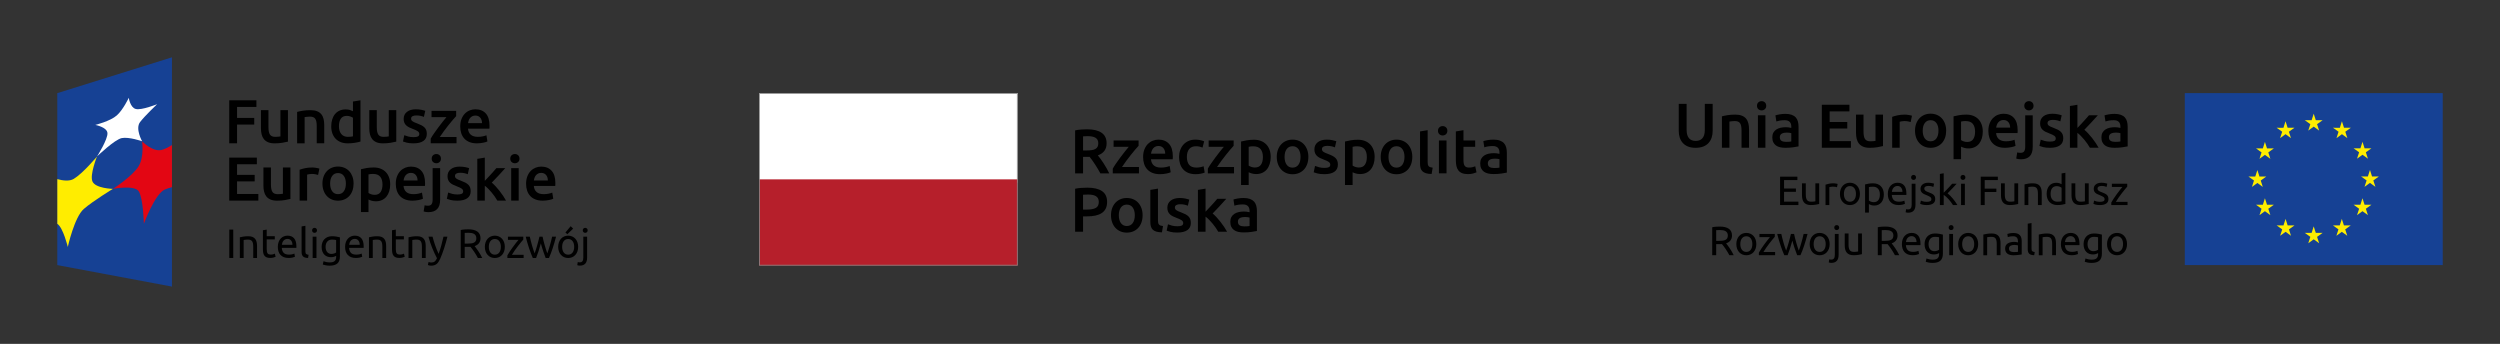 <?xml version="1.0" encoding="utf-8"?>
<!-- Generator: Adobe Illustrator 16.0.3, SVG Export Plug-In . SVG Version: 6.00 Build 0)  -->
<!DOCTYPE svg PUBLIC "-//W3C//DTD SVG 1.1//EN" "http://www.w3.org/Graphics/SVG/1.1/DTD/svg11.dtd">
<svg version="1.1" xmlns="http://www.w3.org/2000/svg" xmlns:xlink="http://www.w3.org/1999/xlink" x="0px" y="0px"
	 width="1318.938px" height="181.42px" viewBox="0 0 1318.938 181.42" enable-background="new 0 0 1318.938 181.42"
	 xml:space="preserve">
<rect x="0" y="0" width="1318.938" height="181.42" fill="#333333" stroke="none"/>
<g id="ramka">
	<g>
		<line fill="none" stroke="#000000" stroke-width="0.3" x1="0.01" y1="-39.827" x2="0.01" y2="-3.827"/>
		<line fill="none" stroke="#000000" stroke-width="0.3" x1="-39.816" y1="0" x2="-3.816" y2="0"/>
		<line fill="none" stroke="#000000" stroke-width="0.3" x1="-39.816" y1="181.417" x2="-3.816" y2="181.417"/>
		<line fill="none" stroke="#000000" stroke-width="0.3" x1="0.01" y1="221.244" x2="0.01" y2="185.244"/>
		<line fill="none" stroke="#000000" stroke-width="0.3" x1="1318.938" y1="-39.827" x2="1318.938" y2="-3.827"/>
		<line fill="none" stroke="#000000" stroke-width="0.3" x1="1358.765" y1="0" x2="1322.765" y2="0"/>
		<line fill="none" stroke="#000000" stroke-width="0.3" x1="1358.765" y1="181.417" x2="1322.765" y2="181.417"/>
		<line fill="none" stroke="#000000" stroke-width="0.3" x1="1318.938" y1="221.244" x2="1318.938" y2="185.244"/>
	</g>
</g>
<g id="znak">
	<g>
		<g>
			<g>
				<path d="M573.85,71.834c-0.886,0-1.701,0.039-2.453,0.098v7.441h1.825c1.017,0,1.913-0.056,2.688-0.167
					c0.775-0.104,1.426-0.308,1.943-0.596c0.517-0.288,0.916-0.674,1.184-1.157c0.265-0.491,0.393-1.112,0.393-1.864
					c0-0.707-0.127-1.306-0.393-1.792c-0.268-0.488-0.647-0.877-1.151-1.161c-0.49-0.292-1.089-0.497-1.779-0.618
					C575.42,71.9,574.668,71.834,573.85,71.834 M573.552,68.217c3.326,0,5.861,0.608,7.62,1.825
					c1.763,1.217,2.649,3.077,2.649,5.579c0,3.12-1.54,5.239-4.624,6.345c0.425,0.507,0.896,1.125,1.432,1.858
					c0.53,0.732,1.073,1.527,1.625,2.374c0.553,0.851,1.079,1.727,1.592,2.63c0.51,0.896,0.962,1.772,1.367,2.636h-4.683
					c-0.425-0.798-0.88-1.603-1.367-2.407c-0.487-0.812-0.974-1.596-1.478-2.361c-0.497-0.759-0.991-1.479-1.475-2.158
					c-0.487-0.674-0.942-1.275-1.364-1.806c-0.307,0.026-0.576,0.032-0.795,0.032h-0.631h-2.025v8.7h-4.189V68.784
					c1.021-0.22,2.109-0.37,3.261-0.455C571.616,68.253,572.647,68.217,573.552,68.217"/>
				<path d="M600.691,76.917c-0.448,0.462-1.024,1.119-1.747,1.956c-0.72,0.844-1.488,1.779-2.309,2.813
					c-0.821,1.027-1.642,2.104-2.473,3.219c-0.831,1.118-1.58,2.185-2.24,3.211h8.961v3.35h-13.811v-2.492
					c0.484-0.883,1.095-1.848,1.825-2.888c0.733-1.044,1.488-2.09,2.26-3.144c0.775-1.05,1.544-2.047,2.309-3.002
					c0.762-0.952,1.445-1.779,2.041-2.492h-8.003v-3.355h13.187V76.917z"/>
				<path d="M614.738,81.064c0-0.543-0.082-1.073-0.236-1.573c-0.154-0.494-0.379-0.932-0.677-1.292
					c-0.304-0.366-0.667-0.66-1.099-0.863c-0.429-0.216-0.945-0.317-1.54-0.317c-0.628,0-1.164,0.115-1.635,0.347
					c-0.461,0.232-0.857,0.536-1.177,0.913c-0.321,0.379-0.569,0.811-0.746,1.295c-0.177,0.487-0.295,0.987-0.366,1.491H614.738z
					 M603.078,82.86c0-1.527,0.226-2.869,0.684-4.017c0.451-1.154,1.056-2.106,1.802-2.875c0.759-0.759,1.619-1.341,2.597-1.727
					c0.975-0.383,1.972-0.579,2.986-0.579c2.397,0,4.261,0.742,5.599,2.228c1.344,1.481,2.008,3.699,2.008,6.639
					c0,0.229-0.003,0.472-0.016,0.746c-0.013,0.281-0.029,0.53-0.049,0.749h-11.457c0.104,1.396,0.602,2.476,1.475,3.241
					c0.873,0.759,2.146,1.145,3.804,1.145c0.975,0,1.864-0.089,2.675-0.269c0.804-0.177,1.442-0.366,1.907-0.563l0.533,3.287
					c-0.222,0.107-0.526,0.229-0.912,0.354c-0.389,0.121-0.834,0.226-1.325,0.33c-0.5,0.102-1.04,0.184-1.619,0.248
					c-0.572,0.065-1.161,0.096-1.753,0.096c-1.534,0-2.858-0.223-3.987-0.674c-1.132-0.462-2.06-1.086-2.793-1.9
					c-0.729-0.805-1.272-1.753-1.625-2.858C603.252,85.372,603.078,84.17,603.078,82.86"/>
				<path d="M622.041,82.797c0-1.282,0.2-2.485,0.605-3.604c0.393-1.115,0.965-2.09,1.701-2.904
					c0.749-0.823,1.651-1.462,2.715-1.929c1.066-0.465,2.25-0.697,3.584-0.697c1.635,0,3.192,0.298,4.651,0.896l-0.863,3.287
					c-0.465-0.2-0.994-0.36-1.576-0.491c-0.589-0.138-1.213-0.202-1.877-0.202c-1.573,0-2.77,0.487-3.591,1.475
					c-0.814,0.991-1.223,2.378-1.223,4.17c0,1.73,0.383,3.098,1.161,4.098c0.772,1.011,2.08,1.515,3.918,1.515
					c0.69,0,1.361-0.072,2.025-0.203c0.667-0.131,1.243-0.301,1.73-0.497l0.566,3.323c-0.445,0.216-1.119,0.422-2.011,0.599
					c-0.896,0.18-1.822,0.262-2.774,0.262c-1.488,0-2.776-0.227-3.869-0.674c-1.096-0.462-2.005-1.086-2.721-1.9
					c-0.719-0.805-1.262-1.767-1.615-2.892C622.224,85.316,622.041,84.099,622.041,82.797"/>
				<path d="M650.834,76.917c-0.435,0.462-1.024,1.119-1.74,1.956c-0.723,0.844-1.488,1.779-2.309,2.813
					c-0.818,1.027-1.645,2.104-2.476,3.219c-0.827,1.118-1.579,2.185-2.243,3.211h8.968v3.35h-13.808v-2.492
					c0.481-0.883,1.086-1.848,1.821-2.888c0.733-1.044,1.478-2.09,2.26-3.144c0.772-1.05,1.544-2.047,2.302-3.002
					c0.772-0.952,1.449-1.779,2.047-2.492h-8.009v-3.355h13.187V76.917z"/>
				<path d="M666.281,82.86c0-1.789-0.402-3.186-1.213-4.177c-0.808-1.001-2.113-1.498-3.902-1.498c-0.376,0-0.772,0.013-1.18,0.046
					c-0.409,0.032-0.811,0.104-1.21,0.223v9.929c0.353,0.235,0.828,0.465,1.41,0.674c0.586,0.213,1.213,0.32,1.877,0.32
					c1.459,0,2.531-0.497,3.205-1.497C665.938,85.884,666.281,84.547,666.281,82.86 M670.395,82.797c0,1.324-0.167,2.545-0.517,3.65
					c-0.344,1.111-0.831,2.06-1.475,2.857c-0.641,0.799-1.446,1.42-2.41,1.861c-0.958,0.445-2.051,0.664-3.267,0.664
					c-0.821,0-1.576-0.098-2.26-0.301c-0.684-0.196-1.249-0.419-1.691-0.664v6.74h-4.019V74.657
					c0.814-0.219,1.822-0.428,3.018-0.628c1.201-0.199,2.463-0.304,3.787-0.304c1.373,0,2.6,0.213,3.686,0.635
					c1.083,0.422,2.008,1.026,2.773,1.809c0.772,0.788,1.354,1.742,1.763,2.857C670.192,80.141,670.395,81.404,670.395,82.797"/>
				<path d="M686.136,82.761c0-1.729-0.363-3.091-1.109-4.098c-0.745-1.008-1.779-1.515-3.104-1.515
					c-1.331,0-2.368,0.507-3.11,1.515c-0.736,1.007-1.109,2.368-1.109,4.098c0,1.75,0.373,3.134,1.109,4.15
					c0.742,1.017,1.779,1.53,3.11,1.53c1.325,0,2.358-0.514,3.104-1.53C685.773,85.895,686.136,84.511,686.136,82.761
					 M690.26,82.761c0,1.377-0.199,2.626-0.602,3.751c-0.396,1.132-0.958,2.094-1.688,2.895c-0.732,0.795-1.615,1.416-2.639,1.861
					c-1.033,0.441-2.168,0.66-3.408,0.66c-1.236,0-2.371-0.219-3.388-0.66c-1.017-0.445-1.897-1.066-2.626-1.861
					c-0.729-0.801-1.295-1.763-1.704-2.895c-0.415-1.125-0.621-2.374-0.621-3.751c0-1.374,0.206-2.613,0.621-3.735
					c0.409-1.118,0.981-2.076,1.72-2.874c0.742-0.795,1.622-1.41,2.649-1.838c1.01-0.436,2.129-0.651,3.349-0.651
					c1.22,0,2.342,0.216,3.372,0.651c1.027,0.428,1.907,1.043,2.636,1.838c0.732,0.798,1.305,1.756,1.714,2.874
					C690.054,80.148,690.26,81.387,690.26,82.761"/>
				<path d="M698.757,88.573c1.066,0,1.838-0.127,2.328-0.379c0.484-0.259,0.733-0.693,0.733-1.314c0-0.576-0.262-1.047-0.785-1.423
					c-0.52-0.383-1.377-0.795-2.571-1.233c-0.733-0.262-1.403-0.546-2.008-0.844c-0.612-0.301-1.138-0.65-1.58-1.047
					c-0.441-0.402-0.791-0.886-1.046-1.448c-0.252-0.566-0.383-1.253-0.383-2.073c0-1.594,0.586-2.85,1.76-3.768
					c1.171-0.92,2.767-1.381,4.785-1.381c1.017,0,1.992,0.092,2.921,0.281c0.935,0.193,1.628,0.376,2.096,0.553l-0.736,3.251
					c-0.444-0.199-1.007-0.383-1.694-0.543c-0.68-0.17-1.475-0.255-2.388-0.255c-0.818,0-1.485,0.138-1.992,0.415
					c-0.517,0.275-0.768,0.703-0.768,1.279c0,0.287,0.049,0.543,0.15,0.759c0.101,0.229,0.271,0.432,0.517,0.618
					c0.242,0.192,0.559,0.379,0.965,0.565c0.396,0.187,0.886,0.386,1.459,0.582c0.955,0.354,1.763,0.707,2.424,1.047
					c0.667,0.34,1.216,0.726,1.645,1.164c0.428,0.432,0.749,0.922,0.945,1.475c0.203,0.557,0.301,1.221,0.301,1.995
					c0,1.658-0.612,2.914-1.845,3.771c-1.223,0.851-2.982,1.272-5.262,1.272c-1.527,0-2.76-0.128-3.689-0.377
					c-0.929-0.258-1.583-0.457-1.962-0.614l0.703-3.359c0.602,0.245,1.308,0.481,2.142,0.697
					C696.749,88.468,697.697,88.573,698.757,88.573"/>
				<path d="M721.114,82.86c0-1.789-0.412-3.186-1.213-4.177c-0.814-1.001-2.106-1.498-3.905-1.498
					c-0.379,0-0.772,0.013-1.181,0.046c-0.412,0.032-0.808,0.104-1.207,0.223v9.929c0.35,0.235,0.821,0.465,1.41,0.674
					c0.589,0.213,1.213,0.32,1.877,0.32c1.462,0,2.525-0.497,3.205-1.497C720.777,85.884,721.114,84.547,721.114,82.86
					 M725.228,82.797c0,1.324-0.17,2.545-0.517,3.65c-0.337,1.111-0.834,2.06-1.475,2.857c-0.641,0.799-1.449,1.42-2.407,1.861
					c-0.962,0.445-2.054,0.664-3.27,0.664c-0.821,0-1.573-0.098-2.264-0.301c-0.687-0.196-1.252-0.419-1.687-0.664v6.74h-4.023
					V74.657c0.824-0.219,1.825-0.428,3.022-0.628c1.2-0.199,2.463-0.304,3.787-0.304c1.374,0,2.603,0.213,3.689,0.635
					c1.083,0.422,2.005,1.026,2.77,1.809c0.765,0.788,1.351,1.742,1.763,2.857C725.022,80.141,725.228,81.404,725.228,82.797"/>
				<path d="M740.976,82.761c0-1.729-0.376-3.091-1.115-4.098c-0.742-1.008-1.779-1.515-3.104-1.515
					c-1.331,0-2.368,0.507-3.11,1.515c-0.742,1.007-1.109,2.368-1.109,4.098c0,1.75,0.367,3.134,1.109,4.15
					c0.742,1.017,1.779,1.53,3.11,1.53c1.325,0,2.361-0.514,3.104-1.53C740.6,85.895,740.976,84.511,740.976,82.761 M745.094,82.761
					c0,1.377-0.2,2.626-0.599,3.751c-0.399,1.132-0.961,2.094-1.694,2.895c-0.736,0.795-1.609,1.416-2.643,1.861
					c-1.027,0.441-2.162,0.66-3.401,0.66c-1.243,0-2.371-0.219-3.388-0.66c-1.017-0.445-1.893-1.066-2.626-1.861
					c-0.729-0.801-1.295-1.763-1.704-2.895c-0.416-1.125-0.621-2.374-0.621-3.751c0-1.374,0.206-2.613,0.621-3.735
					c0.409-1.118,0.981-2.076,1.727-2.874c0.736-0.795,1.619-1.41,2.629-1.838c1.024-0.436,2.146-0.651,3.362-0.651
					c1.21,0,2.342,0.216,3.372,0.651c1.023,0.428,1.906,1.043,2.636,1.838c0.739,0.798,1.302,1.756,1.71,2.874
					C744.887,80.148,745.094,81.387,745.094,82.761"/>
				<path d="M755.284,91.794c-1.197-0.022-2.185-0.157-2.97-0.396c-0.788-0.249-1.416-0.589-1.881-1.047
					c-0.461-0.451-0.791-1.017-0.975-1.69c-0.19-0.684-0.281-1.452-0.281-2.313V69.342l4.016-0.667v16.912
					c0,0.48,0.039,0.896,0.115,1.226c0.078,0.334,0.212,0.615,0.418,0.851c0.196,0.229,0.464,0.412,0.808,0.526
					c0.344,0.125,0.782,0.22,1.312,0.281L755.284,91.794z"/>
				<path d="M763.153,91.461h-4.013v-17.37h4.013V91.461z M763.588,69.015c0,0.753-0.242,1.348-0.729,1.792
					c-0.487,0.445-1.066,0.661-1.727,0.661c-0.684,0-1.272-0.216-1.756-0.661c-0.487-0.444-0.733-1.039-0.733-1.792
					c0-0.778,0.245-1.387,0.733-1.828c0.484-0.444,1.073-0.664,1.756-0.664c0.661,0,1.239,0.22,1.727,0.664
					C763.346,67.628,763.588,68.237,763.588,69.015"/>
				<path d="M768.072,69.342l4.023-0.667v5.416h6.175v3.362h-6.175v7.07c0,1.394,0.216,2.395,0.661,2.986
					c0.442,0.599,1.197,0.899,2.26,0.899c0.729,0,1.377-0.079,1.943-0.232c0.566-0.153,1.014-0.301,1.344-0.435l0.667,3.191
					c-0.468,0.2-1.079,0.406-1.831,0.611c-0.752,0.213-1.642,0.317-2.656,0.317c-1.24,0-2.276-0.166-3.104-0.497
					c-0.831-0.333-1.492-0.814-1.979-1.445c-0.49-0.631-0.827-1.399-1.024-2.296c-0.206-0.896-0.304-1.913-0.304-3.067V69.342z"/>
				<path d="M788.267,88.642c1.236,0,2.178-0.069,2.819-0.2v-4.454c-0.222-0.063-0.546-0.124-0.965-0.196
					c-0.422-0.065-0.883-0.098-1.393-0.098c-0.438,0-0.887,0.032-1.344,0.098c-0.452,0.072-0.86,0.187-1.233,0.366
					c-0.36,0.177-0.651,0.425-0.873,0.746c-0.226,0.323-0.334,0.726-0.334,1.216c0,0.949,0.301,1.604,0.896,1.973
					C786.436,88.458,787.244,88.642,788.267,88.642 M787.93,73.663c1.331,0,2.446,0.167,3.355,0.497
					c0.909,0.331,1.635,0.795,2.175,1.39c0.543,0.603,0.932,1.328,1.164,2.182c0.232,0.854,0.347,1.786,0.347,2.81v10.524
					c-0.618,0.131-1.554,0.291-2.803,0.484c-1.256,0.184-2.665,0.281-4.238,0.281c-1.037,0-1.989-0.098-2.852-0.298
					c-0.863-0.206-1.603-0.52-2.211-0.965c-0.608-0.444-1.086-1.021-1.426-1.727c-0.347-0.71-0.517-1.586-0.517-2.626
					c0-0.991,0.196-1.835,0.579-2.521c0.389-0.688,0.916-1.25,1.583-1.682c0.664-0.425,1.432-0.739,2.306-0.929
					c0.876-0.183,1.786-0.281,2.744-0.281c0.435,0,0.903,0.026,1.39,0.085c0.484,0.053,1.007,0.147,1.56,0.281v-0.667
					c0-0.465-0.052-0.906-0.167-1.321c-0.111-0.425-0.298-0.798-0.582-1.118c-0.275-0.321-0.641-0.569-1.092-0.746
					c-0.455-0.177-1.024-0.269-1.711-0.269c-0.925,0-1.782,0.072-2.561,0.203c-0.772,0.131-1.403,0.288-1.887,0.465l-0.504-3.255
					c0.507-0.177,1.253-0.35,2.227-0.529S786.825,73.663,787.93,73.663"/>
				<path d="M574.017,102.629c-1.06,0-1.936,0.033-2.63,0.1v7.842h2.034c2.011,0,3.562-0.281,4.647-0.85
					c1.089-0.563,1.632-1.637,1.632-3.205c0-0.752-0.147-1.381-0.438-1.891c-0.281-0.51-0.687-0.91-1.194-1.197
					c-0.51-0.287-1.112-0.494-1.812-0.619C575.557,102.695,574.812,102.629,574.017,102.629 M573.719,99.012
					c3.343,0,5.9,0.605,7.686,1.822c1.786,1.221,2.672,3.123,2.672,5.713c0,1.355-0.242,2.51-0.709,3.475
					c-0.481,0.961-1.171,1.75-2.073,2.354c-0.909,0.615-2.015,1.057-3.32,1.348c-1.315,0.291-2.806,0.43-4.491,0.43h-2.096v8.104
					h-4.18V99.574c0.971-0.219,2.054-0.371,3.238-0.447C571.629,99.051,572.722,99.012,573.719,99.012"/>
				<path d="M598.693,113.557c0-1.725-0.37-3.092-1.112-4.102c-0.742-1.008-1.779-1.508-3.107-1.508c-1.325,0-2.361,0.5-3.104,1.508
					c-0.742,1.01-1.112,2.377-1.112,4.102c0,1.75,0.37,3.133,1.112,4.154c0.743,1.014,1.779,1.527,3.104,1.527
					c1.328,0,2.365-0.514,3.107-1.527C598.323,116.689,598.693,115.307,598.693,113.557 M602.81,113.557
					c0,1.367-0.196,2.627-0.598,3.752c-0.396,1.131-0.958,2.092-1.691,2.891c-0.726,0.797-1.609,1.416-2.642,1.861
					c-1.03,0.443-2.165,0.66-3.405,0.66c-1.243,0-2.374-0.217-3.385-0.66c-1.024-0.445-1.897-1.064-2.623-1.861
					c-0.733-0.799-1.305-1.76-1.717-2.891c-0.406-1.125-0.612-2.385-0.612-3.752c0-1.373,0.206-2.619,0.612-3.732
					c0.412-1.125,0.991-2.076,1.73-2.877c0.743-0.799,1.622-1.414,2.646-1.846c1.017-0.432,2.129-0.646,3.349-0.646
					c1.223,0,2.342,0.215,3.372,0.646c1.03,0.432,1.91,1.047,2.639,1.846c0.729,0.801,1.305,1.752,1.711,2.877
					C602.607,110.938,602.81,112.184,602.81,113.557"/>
				<path d="M613.008,122.586c-1.197-0.023-2.184-0.156-2.973-0.389c-0.785-0.252-1.413-0.596-1.881-1.051
					c-0.461-0.453-0.788-1.02-0.978-1.697c-0.187-0.674-0.284-1.445-0.284-2.309v-16.963l4.026-0.668v16.869
					c0,0.486,0.039,0.896,0.115,1.227c0.078,0.336,0.213,0.615,0.415,0.85c0.203,0.232,0.468,0.41,0.814,0.537
					c0.337,0.117,0.775,0.213,1.312,0.277L613.008,122.586z"/>
				<path d="M621.174,119.367c1.066,0,1.841-0.127,2.329-0.375c0.487-0.266,0.729-0.699,0.729-1.314c0-0.58-0.262-1.053-0.781-1.434
					c-0.517-0.373-1.38-0.781-2.571-1.227c-0.729-0.268-1.403-0.549-2.008-0.846c-0.618-0.299-1.135-0.648-1.58-1.043
					c-0.448-0.4-0.792-0.885-1.047-1.449c-0.252-0.566-0.379-1.256-0.379-2.078c0-1.588,0.582-2.852,1.756-3.764
					c1.181-0.918,2.77-1.383,4.778-1.383c1.024,0,1.998,0.098,2.93,0.281c0.932,0.193,1.625,0.379,2.093,0.553l-0.736,3.254
					c-0.442-0.203-1.007-0.379-1.688-0.543c-0.693-0.17-1.488-0.252-2.394-0.252c-0.818,0-1.485,0.137-1.995,0.416
					c-0.507,0.273-0.759,0.699-0.759,1.275c0,0.287,0.046,0.543,0.144,0.762c0.102,0.223,0.268,0.428,0.517,0.611
					c0.239,0.195,0.563,0.383,0.958,0.566c0.405,0.191,0.893,0.385,1.468,0.584c0.952,0.354,1.756,0.703,2.427,1.047
					c0.661,0.34,1.207,0.73,1.645,1.162c0.425,0.432,0.746,0.926,0.942,1.475c0.196,0.559,0.298,1.223,0.298,2.002
					c0,1.658-0.611,2.91-1.844,3.764c-1.23,0.85-2.983,1.275-5.266,1.275c-1.524,0-2.747-0.127-3.679-0.379
					c-0.936-0.256-1.586-0.459-1.963-0.615l0.697-3.355c0.599,0.242,1.315,0.475,2.136,0.699
					C619.166,119.26,620.111,119.367,621.174,119.367"/>
				<path d="M636.019,111.662c0.51-0.525,1.053-1.098,1.629-1.709c0.576-0.609,1.148-1.217,1.697-1.828
					c0.55-0.609,1.079-1.197,1.583-1.76c0.49-0.563,0.919-1.055,1.276-1.479h4.742c-1.099,1.242-2.26,2.525-3.49,3.859
					c-1.223,1.324-2.459,2.623-3.699,3.881c0.667,0.553,1.364,1.221,2.09,2.008c0.729,0.785,1.439,1.627,2.126,2.51
					c0.68,0.887,1.325,1.771,1.92,2.658s1.086,1.705,1.491,2.457h-4.657c-0.396-0.691-0.854-1.406-1.374-2.158
					c-0.52-0.756-1.079-1.486-1.678-2.199c-0.598-0.703-1.21-1.369-1.828-2.004c-0.621-0.635-1.223-1.168-1.828-1.613v7.975h-4.023
					v-22.082l4.023-0.668V111.662z"/>
				<path d="M656.417,119.439c1.236,0,2.172-0.072,2.823-0.201v-4.451c-0.226-0.07-0.543-0.131-0.968-0.201
					c-0.422-0.068-0.886-0.102-1.396-0.102c-0.441,0-0.886,0.033-1.337,0.102c-0.458,0.07-0.867,0.188-1.236,0.363
					c-0.363,0.18-0.654,0.432-0.88,0.75c-0.219,0.322-0.33,0.725-0.33,1.213c0,0.949,0.298,1.609,0.903,1.975
					C654.582,119.25,655.397,119.439,656.417,119.439 M656.083,104.455c1.331,0,2.443,0.17,3.352,0.496
					c0.913,0.338,1.629,0.805,2.178,1.4c0.54,0.598,0.926,1.32,1.161,2.172c0.235,0.854,0.35,1.789,0.35,2.809v10.531
					c-0.618,0.127-1.556,0.295-2.806,0.479c-1.259,0.189-2.665,0.283-4.235,0.283c-1.04,0-1.992-0.102-2.858-0.297
					c-0.86-0.203-1.602-0.527-2.207-0.969c-0.605-0.443-1.089-1.014-1.429-1.727c-0.344-0.707-0.51-1.582-0.51-2.625
					c0-0.992,0.19-1.832,0.576-2.523c0.386-0.686,0.919-1.242,1.58-1.674c0.664-0.436,1.429-0.742,2.309-0.932
					c0.873-0.189,1.782-0.281,2.737-0.281c0.438,0,0.909,0.029,1.393,0.084c0.487,0.053,1.007,0.15,1.567,0.281v-0.67
					c0-0.465-0.056-0.906-0.17-1.32c-0.111-0.426-0.301-0.789-0.579-1.115c-0.281-0.32-0.641-0.572-1.099-0.75
					c-0.451-0.176-1.024-0.262-1.71-0.262c-0.929,0-1.779,0.063-2.558,0.199c-0.772,0.131-1.403,0.289-1.89,0.465l-0.5-3.258
					c0.51-0.176,1.252-0.354,2.231-0.529C653.938,104.547,654.971,104.455,656.083,104.455"/>
			</g>
			<g>
				<rect x="400.438" y="49.125" fill="#FFFFFF" width="136.484" height="47.249"/>
				<rect x="400.438" y="94.623" fill="#B61F2B" width="136.484" height="45.504"/>
				<path fill="#878787" d="M536.923,49.125H400.438v91.002h136.484V49.125z M536.497,139.691H400.867V49.556h135.631V139.691z"/>
			</g>
		</g>
		<g id="XMLID_1312_">
			<g id="XMLID_1606_">
				<polygon id="XMLID_1610_" fill="#164194" points="90.715,151.199 30.226,139.859 30.226,49.14 90.715,30.239 				"/>
				<path id="XMLID_1609_" fill="#FFED00" d="M30.239,118.057V94.502c3.042,0.83,6.432,1.221,8.665-0.131
					c4.888-2.914,12.285-11.836,12.285-11.836s-3.9,9.625-2.431,13.159c1.557,3.748,10.8,3.951,10.8,3.951
					s-10.45,6.352-15.312,10.563c-5.006,4.297-8.477,20.088-8.477,20.088S33.346,120.172,30.239,118.057"/>
				<path id="XMLID_1608_" fill="#E30613" d="M90.715,76.502c-2.093,1.32-4.144,2.356-5.691,2.655
					c-4.856,0.939-10.059-4.645-10.059-4.645s1.222,8.166-1.836,13.193c-3.218,5.301-13.567,11.936-13.567,11.936
					s11.441-2.215,13.664,1.334c2.366,3.807,2.681,17.061,2.681,17.061s5.828-15.914,11.119-18.08
					c1.027-0.439,2.314-0.846,3.689-1.236V76.502z"/>
				<path id="XMLID_1607_" fill="#FFFFFF" d="M51.189,82.535c0,0,5.844-9.159,5.493-12.418c-0.345-3.096-6.41-4.209-6.41-4.209
					s7.937-1.95,11.402-5.065c3.338-3.005,6.26-9.242,6.26-9.242s0.734,5.161,3.705,5.899c3.065,0.773,11.252-2.532,11.252-2.532
					s-6.461,6.114-9,9.447c-2.649,3.479,1.073,10.099,1.073,10.099s-6.861-2.386-10.696-1.667
					C60.492,73.561,51.189,82.535,51.189,82.535"/>
			</g>
			<polygon points="120.941,75.601 120.941,52.916 135.277,52.916 135.277,56.413 125.067,56.413 125.067,62.21 134.131,62.21 
				134.131,65.714 125.067,65.714 125.067,75.601 			"/>
			<path d="M151.91,74.716c-0.765,0.193-1.756,0.398-2.98,0.604c-1.22,0.211-2.566,0.311-4.026,0.311
				c-1.374,0-2.527-0.193-3.453-0.586c-0.928-0.393-1.669-0.943-2.227-1.642c-0.555-0.697-0.954-1.529-1.194-2.501
				c-0.24-0.973-0.36-2.034-0.36-3.188v-9.595h3.961v8.967c0,1.835,0.268,3.143,0.801,3.928c0.538,0.79,1.471,1.183,2.8,1.183
				c0.481,0,0.988-0.023,1.524-0.07c0.535-0.041,0.931-0.094,1.195-0.164V58.119h3.961V74.716z"/>
			<path d="M156.754,59.034c0.765-0.218,1.755-0.423,2.98-0.622c1.22-0.199,2.574-0.293,4.06-0.293c1.395,0,2.563,0.188,3.502,0.568
				c0.939,0.388,1.687,0.921,2.24,1.606c0.558,0.692,0.953,1.519,1.18,2.491c0.229,0.972,0.346,2.032,0.346,3.193v9.623H167.1
				v-9.002c0-0.92-0.063-1.7-0.179-2.345c-0.12-0.645-0.318-1.165-0.592-1.569c-0.272-0.404-0.642-0.697-1.114-0.885
				c-0.467-0.182-1.04-0.275-1.716-0.275c-0.504,0-1.027,0.029-1.572,0.1c-0.547,0.059-0.948,0.117-1.214,0.158v13.818h-3.96V59.034
				z"/>
			<path d="M178.816,66.599c0,1.741,0.418,3.113,1.245,4.109c0.828,0.989,1.975,1.487,3.436,1.487c0.633,0,1.173-0.029,1.62-0.082
				c0.447-0.059,0.813-0.117,1.099-0.182v-9.821c-0.352-0.24-0.813-0.463-1.393-0.668c-0.579-0.211-1.194-0.311-1.847-0.311
				c-1.44,0-2.494,0.486-3.161,1.471C179.151,63.586,178.816,64.917,178.816,66.599 M190.177,74.681
				c-0.786,0.24-1.773,0.457-2.964,0.656c-1.188,0.193-2.437,0.293-3.748,0.293c-1.354,0-2.563-0.205-3.631-0.621
				c-1.072-0.416-1.981-1.008-2.734-1.782c-0.753-0.773-1.332-1.718-1.737-2.817c-0.402-1.103-0.607-2.339-0.607-3.717
				c0-1.348,0.169-2.579,0.511-3.68c0.339-1.102,0.834-2.046,1.487-2.837c0.655-0.785,1.45-1.39,2.39-1.812
				c0.939-0.428,2.019-0.639,3.242-0.639c0.829,0,1.557,0.1,2.19,0.293c0.635,0.199,1.179,0.416,1.639,0.656v-5.109l3.96-0.65
				V74.681z"/>
			<path d="M209.065,74.716c-0.762,0.193-1.755,0.398-2.98,0.604c-1.221,0.211-2.563,0.311-4.023,0.311
				c-1.378,0-2.526-0.193-3.454-0.586c-0.927-0.393-1.672-0.943-2.227-1.642c-0.558-0.697-0.956-1.529-1.194-2.501
				c-0.243-0.973-0.36-2.034-0.36-3.188v-9.595h3.959v8.967c0,1.835,0.27,3.143,0.803,3.928c0.534,0.79,1.468,1.183,2.797,1.183
				c0.483,0,0.99-0.023,1.525-0.07c0.534-0.041,0.932-0.094,1.194-0.164V58.119h3.96V74.716z"/>
			<path d="M218.199,72.354c1.048,0,1.812-0.123,2.293-0.375c0.479-0.252,0.717-0.679,0.717-1.288c0-0.568-0.255-1.037-0.768-1.407
				c-0.513-0.375-1.36-0.779-2.539-1.213c-0.716-0.264-1.38-0.539-1.977-0.833c-0.601-0.299-1.12-0.645-1.557-1.037
				c-0.435-0.393-0.781-0.867-1.03-1.419c-0.252-0.563-0.378-1.242-0.378-2.05c0-1.57,0.58-2.808,1.737-3.71
				c1.156-0.909,2.725-1.36,4.714-1.36c1.004,0,1.963,0.094,2.882,0.275c0.914,0.188,1.601,0.363,2.062,0.539l-0.721,3.207
				c-0.435-0.193-0.993-0.375-1.672-0.533c-0.676-0.171-1.461-0.247-2.355-0.247c-0.807,0-1.462,0.136-1.966,0.405
				c-0.501,0.275-0.753,0.697-0.753,1.26c0,0.287,0.052,0.539,0.147,0.755c0.103,0.217,0.271,0.422,0.511,0.604
				c0.239,0.188,0.555,0.369,0.948,0.557c0.393,0.188,0.873,0.381,1.44,0.574c0.939,0.353,1.735,0.692,2.391,1.032
				c0.655,0.334,1.191,0.721,1.62,1.148c0.424,0.423,0.736,0.909,0.933,1.454c0.195,0.545,0.295,1.202,0.295,1.964
				c0,1.634-0.607,2.876-1.818,3.715c-1.213,0.838-2.941,1.26-5.188,1.26c-1.507,0-2.719-0.123-3.635-0.375
				c-0.917-0.252-1.56-0.457-1.931-0.604l0.687-3.311c0.591,0.238,1.293,0.468,2.111,0.69
				C216.218,72.249,217.151,72.354,218.199,72.354"/>
			<path d="M240.654,61.261c-0.438,0.457-1.011,1.102-1.719,1.933c-0.712,0.826-1.468,1.752-2.275,2.761
				c-0.81,1.02-1.623,2.081-2.44,3.177c-0.819,1.103-1.554,2.157-2.208,3.158h8.837v3.306h-13.617v-2.45
				c0.48-0.873,1.081-1.821,1.801-2.847c0.721-1.026,1.462-2.058,2.227-3.096c0.765-1.037,1.521-2.022,2.274-2.966
				c0.753-0.938,1.425-1.757,2.013-2.454h-7.888v-3.307h12.996V61.261z"/>
			<path d="M254.305,64.958c0-0.545-0.077-1.061-0.231-1.553c-0.152-0.491-0.375-0.919-0.67-1.276
				c-0.293-0.363-0.654-0.645-1.08-0.85c-0.427-0.205-0.934-0.312-1.521-0.312c-0.612,0-1.147,0.112-1.606,0.341
				c-0.459,0.234-0.846,0.533-1.16,0.902c-0.32,0.369-0.564,0.797-0.739,1.276c-0.174,0.48-0.294,0.973-0.36,1.471H254.305z
				 M242.815,66.728c0-1.507,0.223-2.825,0.67-3.961c0.447-1.137,1.04-2.081,1.784-2.831c0.742-0.756,1.594-1.325,2.554-1.706
				c0.961-0.381,1.941-0.568,2.943-0.568c2.359,0,4.195,0.727,5.52,2.192c1.32,1.46,1.979,3.645,1.979,6.546
				c0,0.217-0.006,0.463-0.015,0.732c-0.012,0.282-0.031,0.522-0.051,0.739h-11.295c0.109,1.377,0.598,2.444,1.459,3.194
				c0.862,0.749,2.113,1.13,3.748,1.13c0.96,0,1.836-0.088,2.634-0.264c0.799-0.176,1.426-0.358,1.881-0.556l0.525,3.24
				c-0.218,0.111-0.519,0.223-0.899,0.346c-0.381,0.117-0.819,0.229-1.309,0.328c-0.492,0.094-1.022,0.176-1.587,0.24
				c-0.57,0.07-1.147,0.1-1.738,0.1c-1.506,0-2.815-0.223-3.928-0.668c-1.114-0.451-2.028-1.072-2.749-1.87
				c-0.72-0.797-1.254-1.733-1.606-2.812C242.99,69.202,242.815,68.012,242.815,66.728"/>
			<polygon points="120.941,105.836 120.941,83.15 135.509,83.15 135.509,86.656 125.067,86.656 125.067,92.258 134.363,92.258 
				134.363,95.693 125.067,95.693 125.067,102.338 136.295,102.338 136.295,105.836 			"/>
			<path d="M153.218,104.957c-0.765,0.193-1.755,0.398-2.98,0.604c-1.221,0.211-2.566,0.311-4.026,0.311
				c-1.375,0-2.526-0.193-3.454-0.586c-0.927-0.398-1.669-0.941-2.227-1.639c-0.556-0.699-0.954-1.537-1.194-2.504
				c-0.24-0.973-0.361-2.035-0.361-3.195v-9.588h3.962v8.967c0,1.836,0.27,3.143,0.8,3.928c0.537,0.791,1.471,1.184,2.8,1.184
				c0.483,0,0.991-0.023,1.525-0.07c0.534-0.041,0.929-0.094,1.194-0.164V88.359h3.96V104.957z"/>
			<path d="M167.819,92.287c-0.327-0.105-0.78-0.223-1.359-0.34c-0.579-0.123-1.249-0.188-2.013-0.188
				c-0.438,0-0.9,0.047-1.389,0.135c-0.492,0.088-0.838,0.164-1.033,0.229v13.719h-3.96v-16.31c0.762-0.281,1.719-0.545,2.866-0.797
				c1.143-0.253,2.414-0.376,3.813-0.376c0.261,0,0.567,0.012,0.914,0.047c0.349,0.035,0.701,0.076,1.047,0.135
				c0.349,0.054,0.687,0.118,1.014,0.194c0.328,0.076,0.592,0.146,0.787,0.211L167.819,92.287z"/>
			<path d="M182.482,96.834c0-1.697-0.363-3.047-1.095-4.043c-0.732-0.99-1.749-1.488-3.061-1.488c-1.308,0-2.33,0.498-3.06,1.488
				c-0.733,0.996-1.099,2.346-1.099,4.043c0,1.729,0.366,3.09,1.099,4.092c0.731,1.008,1.752,1.506,3.06,1.506
				c1.312,0,2.328-0.498,3.061-1.506C182.119,99.924,182.482,98.563,182.482,96.834 M186.542,96.834
				c0,1.354-0.195,2.586-0.588,3.699c-0.394,1.119-0.948,2.068-1.669,2.854c-0.721,0.781-1.587,1.396-2.605,1.828
				c-1.014,0.439-2.133,0.656-3.354,0.656c-1.222,0-2.335-0.217-3.34-0.656c-1.005-0.432-1.867-1.047-2.583-1.828
				c-0.724-0.785-1.285-1.734-1.686-2.854c-0.406-1.113-0.607-2.346-0.607-3.699c0-1.346,0.201-2.578,0.607-3.68
				c0.401-1.102,0.968-2.045,1.701-2.832c0.732-0.785,1.6-1.395,2.602-1.817c1.005-0.426,2.105-0.637,3.307-0.637
				c1.2,0,2.308,0.211,3.321,0.637c1.017,0.423,1.885,1.032,2.604,1.817c0.721,0.787,1.282,1.73,1.683,2.832
				C186.341,94.256,186.542,95.488,186.542,96.834"/>
			<path d="M201.798,97.361c0-1.768-0.398-3.141-1.194-4.125c-0.798-0.984-2.079-1.477-3.848-1.477c-0.371,0-0.759,0.018-1.16,0.053
				c-0.406,0.035-0.805,0.105-1.195,0.211v9.787c0.347,0.24,0.813,0.463,1.389,0.674c0.578,0.205,1.194,0.311,1.852,0.311
				c1.44,0,2.489-0.492,3.156-1.471C201.465,100.34,201.798,99.02,201.798,97.361 M205.858,97.297c0,1.307-0.171,2.51-0.507,3.6
				c-0.339,1.09-0.825,2.027-1.458,2.814c-0.633,0.785-1.422,1.398-2.374,1.838c-0.95,0.434-2.023,0.65-3.227,0.65
				c-0.807,0-1.549-0.1-2.224-0.293c-0.674-0.199-1.232-0.416-1.668-0.656v6.648h-3.962V89.274c0.804-0.217,1.798-0.422,2.977-0.621
				c1.179-0.194,2.424-0.294,3.733-0.294c1.352,0,2.566,0.205,3.633,0.622c1.071,0.416,1.981,1.008,2.734,1.782
				c0.753,0.78,1.332,1.717,1.733,2.819C205.657,94.684,205.858,95.922,205.858,97.297"/>
			<path d="M220.294,95.201c0-0.547-0.075-1.068-0.229-1.555c-0.152-0.492-0.378-0.92-0.673-1.277
				c-0.293-0.363-0.653-0.645-1.08-0.85c-0.427-0.205-0.934-0.311-1.521-0.311c-0.613,0-1.148,0.111-1.606,0.34
				c-0.458,0.234-0.845,0.533-1.16,0.902c-0.32,0.369-0.566,0.797-0.739,1.277c-0.174,0.48-0.295,0.973-0.357,1.473H220.294z
				 M208.804,96.969c0-1.504,0.222-2.83,0.672-3.961c0.447-1.137,1.041-2.081,1.782-2.832c0.742-0.756,1.594-1.324,2.554-1.706
				c0.96-0.379,1.941-0.572,2.946-0.572c2.359,0,4.195,0.731,5.515,2.196c1.321,1.46,1.981,3.646,1.981,6.546
				c0,0.217-0.006,0.463-0.015,0.732c-0.012,0.275-0.028,0.521-0.051,0.738h-11.292c0.109,1.379,0.595,2.445,1.457,3.195
				c0.861,0.75,2.113,1.131,3.748,1.131c0.959,0,1.839-0.088,2.637-0.264c0.795-0.176,1.422-0.363,1.881-0.557l0.522,3.24
				c-0.215,0.111-0.519,0.223-0.9,0.346c-0.381,0.117-0.816,0.229-1.308,0.322c-0.492,0.1-1.02,0.182-1.587,0.246
				c-0.567,0.07-1.147,0.1-1.737,0.1c-1.503,0-2.812-0.223-3.928-0.668c-1.113-0.449-2.028-1.07-2.749-1.869
				c-0.719-0.797-1.254-1.734-1.606-2.813C208.978,99.443,208.804,98.252,208.804,96.969"/>
			<path d="M232.634,83.707c0,0.745-0.24,1.337-0.719,1.771c-0.48,0.439-1.047,0.656-1.703,0.656c-0.677,0-1.254-0.217-1.733-0.656
				c-0.481-0.434-0.721-1.025-0.721-1.771c0-0.762,0.24-1.359,0.721-1.8c0.479-0.434,1.056-0.65,1.733-0.65
				c0.655,0,1.222,0.217,1.703,0.65C232.393,82.347,232.634,82.945,232.634,83.707 M226.054,111.928
				c-0.283,0-0.681-0.023-1.194-0.082c-0.513-0.055-0.967-0.16-1.36-0.313l0.525-3.234c0.481,0.146,1.059,0.229,1.735,0.229
				c0.919,0,1.561-0.27,1.932-0.809c0.369-0.535,0.555-1.332,0.555-2.404V88.717h3.96v16.662c0,2.229-0.527,3.875-1.587,4.947
				C229.561,111.393,228.04,111.928,226.054,111.928"/>
			<path d="M241.343,102.596c1.047,0,1.812-0.123,2.293-0.375c0.479-0.252,0.716-0.68,0.716-1.295c0-0.563-0.255-1.031-0.768-1.4
				c-0.513-0.377-1.36-0.781-2.539-1.215c-0.717-0.264-1.38-0.539-1.977-0.838c-0.601-0.293-1.119-0.639-1.557-1.029
				c-0.435-0.393-0.781-0.867-1.03-1.424c-0.252-0.559-0.378-1.238-0.378-2.047c0-1.57,0.579-2.808,1.738-3.716
				c1.154-0.903,2.723-1.353,4.713-1.353c1.003,0,1.963,0.094,2.881,0.273c0.916,0.188,1.603,0.363,2.061,0.54l-0.719,3.207
				c-0.435-0.193-0.993-0.375-1.672-0.533c-0.676-0.17-1.461-0.246-2.356-0.246c-0.806,0-1.461,0.135-1.965,0.404
				c-0.501,0.275-0.753,0.697-0.753,1.26c0,0.287,0.051,0.533,0.146,0.756c0.103,0.217,0.271,0.422,0.51,0.604
				c0.24,0.188,0.556,0.369,0.95,0.557c0.392,0.189,0.873,0.377,1.44,0.576c0.939,0.352,1.733,0.691,2.391,1.031
				c0.654,0.332,1.191,0.719,1.62,1.141c0.424,0.428,0.736,0.914,0.934,1.459c0.195,0.547,0.293,1.203,0.293,1.965
				c0,1.635-0.605,2.879-1.819,3.717c-1.212,0.836-2.94,1.258-5.188,1.258c-1.506,0-2.718-0.123-3.634-0.375
				c-0.914-0.252-1.56-0.457-1.932-0.604l0.687-3.311c0.592,0.24,1.294,0.469,2.113,0.691
				C239.362,102.49,240.295,102.596,241.343,102.596"/>
			<path d="M255.778,95.4c0.501-0.529,1.036-1.086,1.606-1.689c0.567-0.604,1.123-1.201,1.667-1.799
				c0.547-0.598,1.065-1.178,1.555-1.736c0.492-0.557,0.912-1.043,1.26-1.459h4.681c-1.089,1.225-2.242,2.492-3.454,3.798
				c-1.209,1.313-2.428,2.586-3.648,3.828c0.654,0.549,1.34,1.211,2.061,1.984c0.72,0.773,1.419,1.602,2.094,2.469
				c0.679,0.873,1.308,1.746,1.9,2.621c0.591,0.873,1.08,1.68,1.472,2.418h-4.581c-0.393-0.674-0.847-1.381-1.36-2.125
				c-0.513-0.74-1.065-1.461-1.653-2.158c-0.589-0.703-1.188-1.359-1.801-1.98c-0.613-0.623-1.21-1.15-1.801-1.59v7.854h-3.96
				v-22.03l3.96-0.65V95.4z"/>
			<path d="M273.651,105.836h-3.96V88.717h3.96V105.836z M274.078,83.707c0,0.745-0.243,1.337-0.721,1.771
				c-0.479,0.439-1.046,0.656-1.704,0.656c-0.675,0-1.254-0.217-1.735-0.656c-0.479-0.434-0.717-1.025-0.717-1.771
				c0-0.762,0.237-1.359,0.717-1.8c0.481-0.434,1.06-0.65,1.735-0.65c0.658,0,1.225,0.217,1.704,0.65
				C273.834,82.347,274.078,82.945,274.078,83.707"/>
			<path d="M289.037,95.201c0-0.547-0.075-1.068-0.229-1.555c-0.152-0.492-0.378-0.92-0.673-1.277
				c-0.293-0.363-0.653-0.645-1.08-0.85c-0.426-0.205-0.934-0.311-1.521-0.311c-0.612,0-1.147,0.111-1.606,0.34
				c-0.456,0.234-0.842,0.533-1.16,0.902c-0.315,0.369-0.561,0.797-0.739,1.277c-0.174,0.48-0.294,0.973-0.358,1.473H289.037z
				 M277.547,96.969c0-1.504,0.223-2.83,0.673-3.961c0.447-1.137,1.04-2.081,1.781-2.832c0.742-0.756,1.594-1.324,2.554-1.706
				c0.961-0.379,1.941-0.572,2.947-0.572c2.359,0,4.194,0.731,5.516,2.196c1.32,1.46,1.979,3.646,1.979,6.546
				c0,0.217-0.006,0.463-0.015,0.732c-0.012,0.275-0.026,0.521-0.051,0.738h-11.291c0.108,1.379,0.594,2.445,1.455,3.195
				c0.861,0.75,2.113,1.131,3.751,1.131c0.957,0,1.836-0.088,2.635-0.264c0.795-0.176,1.422-0.363,1.881-0.557l0.521,3.24
				c-0.215,0.111-0.518,0.223-0.899,0.346c-0.381,0.117-0.816,0.229-1.309,0.322c-0.492,0.1-1.02,0.182-1.587,0.246
				c-0.567,0.07-1.147,0.1-1.735,0.1c-1.506,0-2.814-0.223-3.931-0.668c-1.114-0.449-2.028-1.07-2.748-1.869
				c-0.719-0.797-1.255-1.734-1.603-2.813C277.721,99.443,277.547,98.252,277.547,96.969"/>
			<rect x="120.967" y="121.129" width="2.094" height="14.973"/>
			<path d="M126.54,125.189c0.462-0.111,1.071-0.234,1.836-0.363c0.764-0.135,1.642-0.193,2.636-0.193
				c0.893,0,1.635,0.123,2.226,0.375c0.592,0.252,1.062,0.604,1.414,1.061c0.353,0.451,0.602,0.996,0.747,1.629
				c0.143,0.633,0.215,1.332,0.215,2.094v6.311h-2.011v-5.879c0-0.689-0.048-1.281-0.138-1.77c-0.097-0.486-0.249-0.885-0.468-1.189
				c-0.213-0.299-0.501-0.521-0.86-0.656c-0.361-0.135-0.807-0.205-1.342-0.205c-0.215,0-0.438,0.006-0.67,0.018
				c-0.23,0.018-0.45,0.035-0.657,0.059c-0.209,0.023-0.398,0.047-0.564,0.076s-0.286,0.047-0.358,0.064v9.482h-2.007V125.189z"/>
			<path d="M140.713,124.609h4.255v1.682h-4.255v5.186c0,0.563,0.043,1.025,0.129,1.395c0.087,0.371,0.217,0.658,0.387,0.869
				c0.174,0.205,0.39,0.352,0.649,0.439c0.261,0.088,0.564,0.129,0.908,0.129c0.607,0,1.09-0.064,1.458-0.205
				c0.366-0.141,0.621-0.234,0.766-0.293l0.39,1.664c-0.201,0.1-0.556,0.229-1.06,0.375c-0.504,0.152-1.08,0.229-1.729,0.229
				c-0.762,0-1.392-0.094-1.89-0.287c-0.495-0.199-0.893-0.492-1.197-0.879c-0.303-0.387-0.516-0.867-0.639-1.436
				c-0.12-0.57-0.183-1.227-0.183-1.977v-10.025l2.01-0.34V124.609z"/>
			<path d="M154.277,129.146c0.017-0.91-0.212-1.654-0.681-2.234c-0.467-0.586-1.109-0.879-1.931-0.879
				c-0.463,0-0.868,0.094-1.222,0.27c-0.355,0.182-0.651,0.416-0.894,0.703c-0.246,0.287-0.438,0.621-0.573,0.996
				c-0.139,0.375-0.229,0.756-0.271,1.145H154.277z M146.566,130.246c0-0.988,0.143-1.863,0.432-2.602
				c0.289-0.744,0.67-1.359,1.143-1.846c0.477-0.492,1.024-0.861,1.645-1.107c0.616-0.242,1.251-0.365,1.899-0.365
				c1.512,0,2.674,0.477,3.478,1.414c0.806,0.943,1.212,2.379,1.212,4.313v0.334c0,0.135-0.009,0.264-0.023,0.381h-7.691
				c0.086,1.166,0.425,2.045,1.017,2.656c0.587,0.604,1.512,0.902,2.763,0.902c0.705,0,1.3-0.059,1.783-0.182
				c0.482-0.117,0.846-0.24,1.092-0.352l0.278,1.682c-0.242,0.129-0.671,0.264-1.283,0.41c-0.612,0.146-1.306,0.217-2.085,0.217
				c-0.979,0-1.826-0.146-2.539-0.445c-0.711-0.293-1.299-0.703-1.759-1.219c-0.463-0.516-0.804-1.131-1.03-1.848
				C146.678,131.875,146.566,131.096,146.566,130.246"/>
			<path d="M162.531,136.102c-1.24-0.029-2.119-0.299-2.635-0.803c-0.519-0.504-0.781-1.283-0.781-2.352v-13.484l2.012-0.34v13.502
				c0,0.328,0.029,0.605,0.086,0.816c0.057,0.223,0.15,0.393,0.279,0.521c0.129,0.129,0.303,0.229,0.52,0.293
				c0.216,0.064,0.482,0.117,0.797,0.158L162.531,136.102z"/>
			<path d="M166.96,136.102h-2.01v-11.234h2.01V136.102z M165.943,122.838c-0.361,0-0.667-0.123-0.919-0.357
				c-0.252-0.24-0.378-0.557-0.378-0.961c0-0.402,0.126-0.725,0.378-0.959c0.252-0.24,0.558-0.359,0.919-0.359
				c0.36,0,0.667,0.119,0.919,0.359c0.252,0.234,0.378,0.557,0.378,0.959c0,0.404-0.126,0.721-0.378,0.961
				C166.61,122.715,166.304,122.838,165.943,122.838"/>
			<path d="M177.331,126.637c-0.205-0.053-0.475-0.111-0.81-0.158c-0.34-0.053-0.796-0.076-1.371-0.076
				c-1.083,0-1.915,0.352-2.497,1.061c-0.585,0.703-0.876,1.643-0.876,2.807c0,0.645,0.083,1.201,0.249,1.664
				c0.166,0.457,0.387,0.838,0.67,1.145c0.281,0.299,0.605,0.527,0.971,0.668c0.369,0.146,0.747,0.217,1.134,0.217
				c0.534,0,1.024-0.076,1.471-0.229c0.447-0.146,0.799-0.328,1.06-0.527V126.637z M177.351,134.977
				c-0.175,0.117-0.507,0.264-1.005,0.445c-0.495,0.182-1.077,0.27-1.741,0.27c-0.676,0-1.315-0.105-1.911-0.328
				c-0.598-0.211-1.12-0.545-1.566-1.002c-0.448-0.451-0.799-1.014-1.057-1.695c-0.262-0.68-0.391-1.482-0.391-2.42
				c0-0.818,0.123-1.57,0.366-2.256c0.246-0.686,0.604-1.277,1.071-1.77c0.469-0.498,1.042-0.885,1.718-1.166
				c0.678-0.287,1.44-0.428,2.288-0.428c0.937,0,1.753,0.07,2.453,0.211c0.701,0.135,1.286,0.264,1.761,0.375v10.021
				c0,1.729-0.447,2.982-1.339,3.762c-0.894,0.773-2.248,1.166-4.063,1.166c-0.704,0-1.37-0.059-1.998-0.176
				c-0.624-0.111-1.169-0.252-1.629-0.404l0.366-1.75c0.405,0.158,0.898,0.299,1.483,0.42c0.582,0.117,1.191,0.182,1.821,0.182
				c1.197,0,2.059-0.234,2.583-0.713c0.526-0.477,0.79-1.232,0.79-2.27V134.977z"/>
			<path d="M189.77,129.146c0.016-0.91-0.21-1.654-0.679-2.234c-0.467-0.586-1.112-0.879-1.934-0.879
				c-0.463,0-0.867,0.094-1.222,0.27c-0.352,0.182-0.65,0.416-0.893,0.703c-0.246,0.287-0.435,0.621-0.573,0.996
				c-0.139,0.375-0.229,0.756-0.271,1.145H189.77z M182.059,130.246c0-0.988,0.144-1.863,0.432-2.602
				c0.289-0.744,0.67-1.359,1.143-1.846c0.478-0.492,1.024-0.861,1.644-1.107c0.618-0.242,1.252-0.365,1.903-0.365
				c1.509,0,2.671,0.477,3.475,1.414c0.806,0.943,1.211,2.379,1.211,4.313v0.334c0,0.135-0.009,0.264-0.021,0.381h-7.695
				c0.088,1.166,0.427,2.045,1.019,2.656c0.588,0.604,1.512,0.902,2.763,0.902c0.704,0,1.299-0.059,1.781-0.182
				c0.484-0.117,0.847-0.24,1.093-0.352l0.279,1.682c-0.242,0.129-0.671,0.264-1.284,0.41c-0.612,0.146-1.308,0.217-2.085,0.217
				c-0.978,0-1.825-0.146-2.536-0.445c-0.714-0.293-1.303-0.703-1.761-1.219c-0.463-0.516-0.805-1.131-1.03-1.848
				C182.173,131.875,182.059,131.096,182.059,130.246"/>
			<path d="M194.653,125.189c0.459-0.111,1.071-0.234,1.836-0.363c0.764-0.135,1.642-0.193,2.636-0.193
				c0.894,0,1.635,0.123,2.226,0.375c0.592,0.252,1.059,0.604,1.414,1.061c0.353,0.451,0.602,0.996,0.747,1.629
				c0.143,0.633,0.212,1.332,0.212,2.094v6.311h-2.007v-5.879c0-0.689-0.045-1.281-0.138-1.77c-0.097-0.486-0.249-0.885-0.469-1.189
				c-0.213-0.299-0.504-0.521-0.86-0.656c-0.36-0.135-0.807-0.205-1.342-0.205c-0.215,0-0.438,0.006-0.669,0.018
				c-0.231,0.018-0.45,0.035-0.657,0.059c-0.21,0.023-0.396,0.047-0.561,0.076c-0.168,0.029-0.289,0.047-0.36,0.064v9.482h-2.007
				V125.189z"/>
			<path d="M208.826,124.609h4.255v1.682h-4.255v5.186c0,0.563,0.045,1.025,0.129,1.395c0.086,0.371,0.216,0.658,0.39,0.869
				c0.171,0.205,0.387,0.352,0.649,0.439c0.258,0.088,0.561,0.129,0.905,0.129c0.607,0,1.093-0.064,1.458-0.205
				c0.369-0.141,0.624-0.234,0.769-0.293l0.387,1.664c-0.201,0.1-0.555,0.229-1.059,0.375c-0.501,0.152-1.077,0.229-1.726,0.229
				c-0.765,0-1.395-0.094-1.891-0.287c-0.498-0.199-0.896-0.492-1.2-0.879c-0.303-0.387-0.516-0.867-0.636-1.436
				c-0.123-0.57-0.183-1.227-0.183-1.977v-10.025l2.007-0.34V124.609z"/>
			<path d="M215.523,125.189c0.462-0.111,1.071-0.234,1.836-0.363c0.764-0.135,1.642-0.193,2.636-0.193
				c0.894,0,1.635,0.123,2.226,0.375c0.592,0.252,1.062,0.604,1.414,1.061c0.355,0.451,0.602,0.996,0.747,1.629
				c0.144,0.633,0.213,1.332,0.213,2.094v6.311h-2.007v-5.879c0-0.689-0.045-1.281-0.138-1.77c-0.097-0.486-0.249-0.885-0.466-1.189
				c-0.215-0.299-0.504-0.521-0.863-0.656c-0.36-0.135-0.807-0.205-1.342-0.205c-0.216,0-0.438,0.006-0.669,0.018
				c-0.228,0.018-0.45,0.035-0.656,0.059c-0.21,0.023-0.396,0.047-0.561,0.076c-0.169,0.029-0.289,0.047-0.36,0.064v9.482h-2.007
				V125.189z"/>
			<path d="M226.109,138.193c0.16,0.076,0.363,0.146,0.618,0.205c0.249,0.07,0.498,0.1,0.745,0.1c0.788,0,1.409-0.176,1.857-0.525
				c0.447-0.352,0.849-0.928,1.209-1.719c-0.907-1.729-1.752-3.564-2.539-5.498c-0.782-1.938-1.437-3.902-1.953-5.889h2.158
				c0.158,0.65,0.35,1.348,0.573,2.098c0.221,0.75,0.47,1.518,0.747,2.311c0.272,0.789,0.567,1.586,0.885,2.371
				c0.315,0.797,0.648,1.561,0.993,2.293c0.548-1.514,1.023-3.008,1.424-4.494c0.406-1.479,0.786-3.008,1.147-4.578h2.073
				c-0.519,2.115-1.096,4.15-1.729,6.105c-0.633,1.945-1.317,3.775-2.051,5.475c-0.289,0.65-0.589,1.209-0.898,1.678
				c-0.309,0.467-0.651,0.848-1.023,1.152c-0.375,0.305-0.798,0.521-1.266,0.668c-0.469,0.146-0.997,0.217-1.588,0.217
				c-0.158,0-0.324-0.012-0.498-0.029c-0.172-0.023-0.341-0.053-0.507-0.088c-0.165-0.035-0.315-0.076-0.453-0.123
				c-0.138-0.041-0.234-0.076-0.292-0.105L226.109,138.193z"/>
			<path d="M247.217,122.814c-0.894,0-1.575,0.023-2.053,0.064v5.639h1.489c0.724,0,1.368-0.035,1.944-0.105
				c0.58-0.076,1.065-0.211,1.462-0.41c0.396-0.205,0.702-0.486,0.915-0.855c0.22-0.369,0.328-0.855,0.328-1.459
				c0-0.557-0.108-1.031-0.328-1.408c-0.213-0.369-0.507-0.668-0.873-0.885c-0.367-0.211-0.797-0.363-1.295-0.451
				C248.307,122.855,247.778,122.814,247.217,122.814 M250.392,129.838c0.231,0.285,0.521,0.666,0.876,1.135
				c0.352,0.463,0.715,0.984,1.09,1.553c0.375,0.57,0.746,1.162,1.112,1.783s0.682,1.219,0.939,1.793h-2.289
				c-0.288-0.551-0.603-1.102-0.939-1.664c-0.34-0.563-0.681-1.096-1.027-1.613c-0.344-0.51-0.687-0.984-1.026-1.436
				c-0.34-0.445-0.645-0.832-0.918-1.166c-0.19,0.018-0.378,0.023-0.573,0.023h-0.595h-1.878v5.855h-2.094v-14.756
				c0.588-0.141,1.248-0.24,1.978-0.293c0.725-0.047,1.392-0.07,1.994-0.07c2.104,0,3.707,0.393,4.807,1.182
				c1.105,0.791,1.654,1.975,1.654,3.547c0,0.99-0.264,1.84-0.79,2.549C252.19,128.965,251.414,129.492,250.392,129.838"/>
			<path d="M264.241,130.223c0-1.264-0.286-2.268-0.853-3.012c-0.57-0.738-1.345-1.113-2.322-1.113
				c-0.981,0-1.755,0.375-2.325,1.113c-0.567,0.744-0.853,1.748-0.853,3.012c0,1.266,0.286,2.273,0.853,3.014
				c0.57,0.744,1.343,1.113,2.325,1.113c0.978,0,1.752-0.369,2.322-1.113C263.955,132.496,264.241,131.488,264.241,130.223
				 M266.334,130.223c0,0.896-0.129,1.699-0.387,2.42c-0.261,0.723-0.624,1.344-1.093,1.859c-0.467,0.516-1.026,0.92-1.674,1.201
				c-0.649,0.281-1.354,0.416-2.116,0.416c-0.764,0-1.471-0.135-2.119-0.416c-0.647-0.281-1.206-0.686-1.675-1.201
				c-0.467-0.516-0.831-1.137-1.088-1.859c-0.261-0.721-0.391-1.523-0.391-2.42c0-0.871,0.13-1.676,0.391-2.408
				c0.258-0.727,0.621-1.348,1.088-1.863c0.469-0.521,1.027-0.92,1.675-1.201c0.648-0.283,1.354-0.424,2.119-0.424
				c0.762,0,1.467,0.141,2.116,0.424c0.648,0.281,1.206,0.68,1.674,1.201c0.469,0.516,0.832,1.137,1.093,1.863
				C266.205,128.547,266.334,129.352,266.334,130.223"/>
			<path d="M276.076,126.379c-0.303,0.334-0.702,0.797-1.197,1.406c-0.498,0.604-1.03,1.273-1.6,2.006
				c-0.57,0.736-1.14,1.504-1.707,2.313c-0.567,0.803-1.068,1.578-1.5,2.311h6.179v1.688h-8.576v-1.342
				c0.344-0.633,0.771-1.33,1.275-2.094c0.501-0.762,1.032-1.523,1.584-2.279c0.555-0.754,1.099-1.469,1.62-2.139
				c0.529-0.668,0.985-1.236,1.374-1.693h-5.554v-1.688h8.102V126.379z"/>
			<path d="M287.871,136.102c-0.402-1.037-0.831-2.221-1.285-3.559c-0.453-1.33-0.866-2.711-1.241-4.154
				c-0.375,1.443-0.787,2.824-1.231,4.154c-0.447,1.338-0.87,2.521-1.276,3.559h-1.748c-0.664-1.482-1.312-3.178-1.946-5.076
				c-0.633-1.902-1.229-3.955-1.794-6.158h2.16c0.144,0.68,0.318,1.412,0.52,2.203c0.201,0.791,0.413,1.588,0.636,2.375
				c0.221,0.795,0.456,1.557,0.702,2.289c0.246,0.732,0.478,1.379,0.69,1.93c0.249-0.682,0.49-1.396,0.727-2.152
				c0.236-0.756,0.462-1.523,0.681-2.289c0.215-0.775,0.419-1.531,0.614-2.27c0.192-0.744,0.363-1.436,0.507-2.086h1.663
				c0.132,0.65,0.289,1.342,0.478,2.086c0.186,0.738,0.39,1.494,0.602,2.27c0.219,0.766,0.444,1.533,0.682,2.289
				c0.237,0.756,0.48,1.471,0.726,2.152c0.212-0.551,0.441-1.197,0.678-1.93c0.235-0.732,0.47-1.494,0.702-2.289
				c0.231-0.787,0.444-1.584,0.648-2.375c0.202-0.791,0.375-1.523,0.52-2.203h2.073c-0.561,2.203-1.159,4.256-1.795,6.158
				c-0.633,1.898-1.281,3.594-1.945,5.076H287.871z"/>
			<path d="M302.367,120.613l-3.044,2.957l-1.018-0.908l2.767-3.322L302.367,120.613z M302.928,130.223
				c0-1.264-0.284-2.268-0.851-3.012c-0.57-0.738-1.345-1.113-2.322-1.113c-0.982,0-1.755,0.375-2.327,1.113
				c-0.567,0.744-0.851,1.748-0.851,3.012c0,1.266,0.284,2.273,0.851,3.014c0.572,0.744,1.345,1.113,2.327,1.113
				c0.977,0,1.752-0.369,2.322-1.113C302.644,132.496,302.928,131.488,302.928,130.223 M305.023,130.223
				c0,0.896-0.129,1.699-0.387,2.42c-0.261,0.723-0.624,1.344-1.093,1.859c-0.467,0.516-1.025,0.92-1.673,1.201
				c-0.649,0.281-1.354,0.416-2.116,0.416c-0.766,0-1.471-0.135-2.119-0.416c-0.649-0.281-1.208-0.686-1.675-1.201
				c-0.467-0.516-0.831-1.137-1.089-1.859c-0.262-0.721-0.391-1.523-0.391-2.42c0-0.871,0.129-1.676,0.391-2.408
				c0.258-0.727,0.621-1.348,1.089-1.863c0.467-0.521,1.025-0.92,1.675-1.201c0.648-0.283,1.352-0.424,2.119-0.424
				c0.762,0,1.467,0.141,2.116,0.424c0.648,0.281,1.206,0.68,1.673,1.201c0.469,0.516,0.832,1.137,1.093,1.863
				C304.894,128.547,305.023,129.352,305.023,130.223"/>
			<path d="M308.738,122.838c-0.36,0-0.662-0.123-0.919-0.357c-0.248-0.24-0.378-0.557-0.378-0.961c0-0.402,0.13-0.725,0.378-0.959
				c0.256-0.234,0.558-0.359,0.919-0.359c0.36,0,0.669,0.125,0.918,0.359c0.252,0.234,0.378,0.557,0.378,0.959
				c0,0.404-0.126,0.721-0.378,0.961C309.407,122.715,309.098,122.838,308.738,122.838 M305.909,140.139
				c-0.174,0-0.396-0.018-0.67-0.059c-0.273-0.047-0.504-0.105-0.69-0.176l0.258-1.641c0.145,0.041,0.309,0.076,0.498,0.105
				c0.186,0.029,0.358,0.041,0.52,0.041c0.69,0,1.181-0.211,1.475-0.637c0.298-0.422,0.444-1.045,0.444-1.865v-11.041h2.01v11.018
				c0,1.443-0.33,2.508-0.983,3.211C308.117,139.793,307.16,140.139,305.909,140.139"/>
		</g>
		<g>
			<rect x="1152.644" y="49.127" fill="#164194" width="136.069" height="90.716"/>
			<polygon fill="#FFED00" points="1217.78,68.898 1220.656,66.805 1223.525,68.898 1222.429,65.51 1225.349,63.418 
				1221.755,63.418 1220.656,59.985 1219.558,63.418 1215.956,63.418 1218.865,65.51 			"/>
			<polygon fill="#FFED00" points="1202.918,72.888 1205.795,70.791 1208.664,72.888 1207.568,69.501 1210.487,67.403 
				1206.894,67.403 1205.79,63.963 1204.691,67.415 1201.103,67.403 1204.017,69.501 			"/>
			<polygon fill="#FFED00" points="1194.916,74.869 1193.817,78.308 1190.224,78.302 1193.133,80.4 1192.047,83.787 
				1194.916,81.695 1197.793,83.787 1196.697,80.4 1199.616,78.302 1196.023,78.302 			"/>
			<polygon fill="#FFED00" points="1190.937,96.52 1193.797,98.623 1192.707,95.236 1195.626,93.139 1192.031,93.139 
				1190.937,89.705 1189.821,93.15 1186.233,93.139 1189.143,95.236 1188.06,98.623 			"/>
			<polygon fill="#FFED00" points="1196.02,108.021 1194.913,104.594 1193.822,108.021 1190.224,108.021 1193.135,110.131 
				1192.044,113.506 1194.913,111.408 1197.793,113.506 1196.698,110.131 1199.618,108.021 			"/>
			<polygon fill="#FFED00" points="1206.909,118.914 1205.81,115.486 1204.707,118.926 1201.109,118.914 1204.032,121.018 
				1202.943,124.398 1205.81,122.301 1208.687,124.398 1207.596,121.018 1210.515,118.914 			"/>
			<polygon fill="#FFED00" points="1221.752,122.863 1220.654,119.424 1219.559,122.863 1215.953,122.863 1218.875,124.955 
				1217.777,128.348 1220.654,126.25 1223.531,128.348 1222.428,124.955 1225.359,122.863 			"/>
			<polygon fill="#FFED00" points="1236.594,118.914 1235.487,115.486 1234.384,118.926 1230.804,118.914 1233.709,121.018 
				1232.619,124.398 1235.487,122.301 1238.367,124.398 1237.27,121.018 1240.201,118.914 			"/>
			<polygon fill="#FFED00" points="1247.49,108.021 1246.386,104.594 1245.292,108.021 1241.7,108.021 1244.613,110.131 
				1243.506,113.506 1246.386,111.408 1249.263,113.506 1248.166,110.131 1251.087,108.021 			"/>
			<polygon fill="#FFED00" points="1255.026,93.098 1251.429,93.098 1250.34,89.658 1249.226,93.098 1245.645,93.098 
				1248.561,95.201 1247.454,98.582 1250.34,96.484 1253.211,98.582 1252.112,95.201 			"/>
			<polygon fill="#FFED00" points="1243.51,83.734 1246.387,81.648 1249.264,83.734 1248.167,80.347 1251.088,78.261 
				1247.495,78.261 1246.387,74.816 1245.293,78.273 1241.701,78.261 1244.615,80.347 			"/>
			<polygon fill="#FFED00" points="1235.532,63.969 1234.447,67.415 1230.841,67.403 1233.76,69.501 1232.67,72.894 1235.55,70.791 
				1238.409,72.894 1237.321,69.501 1240.23,67.403 1236.64,67.403 			"/>
			<polygon points="939.122,108.18 939.122,93.209 948.261,93.209 948.261,95.002 941.22,95.002 941.22,99.449 947.484,99.449 
				947.484,101.201 941.22,101.201 941.22,106.387 948.801,106.387 948.801,108.18 			"/>
			<path d="M959.754,107.617c-0.458,0.117-1.068,0.234-1.824,0.369c-0.756,0.129-1.632,0.193-2.625,0.193
				c-0.864,0-1.594-0.123-2.181-0.381c-0.595-0.246-1.068-0.609-1.428-1.066c-0.36-0.463-0.621-1.008-0.776-1.635
				c-0.16-0.627-0.237-1.318-0.237-2.08v-6.311h2.01v5.877c0,1.365,0.212,2.344,0.645,2.941c0.432,0.586,1.162,0.885,2.184,0.885
				c0.217,0,0.438-0.006,0.669-0.023c0.232-0.012,0.447-0.035,0.648-0.053c0.202-0.023,0.385-0.047,0.549-0.064
				c0.168-0.023,0.286-0.047,0.36-0.076v-9.486h2.007V107.617z"/>
			<path d="M967.25,96.707c0.174,0,0.372,0.012,0.595,0.035c0.221,0.018,0.444,0.047,0.659,0.088
				c0.217,0.035,0.415,0.07,0.595,0.105c0.179,0.035,0.312,0.064,0.398,0.1l-0.346,1.746c-0.158-0.059-0.419-0.123-0.788-0.205
				c-0.366-0.082-0.841-0.117-1.417-0.117c-0.375,0-0.744,0.035-1.11,0.117c-0.369,0.082-0.608,0.135-0.722,0.164v9.439h-2.01
				V97.422c0.473-0.176,1.065-0.334,1.77-0.486C965.578,96.783,966.374,96.707,967.25,96.707"/>
			<path d="M979.152,102.303c0-1.266-0.281-2.273-0.851-3.012c-0.57-0.744-1.345-1.113-2.322-1.113
				c-0.979,0-1.755,0.369-2.322,1.113c-0.571,0.738-0.856,1.746-0.856,3.012s0.284,2.273,0.856,3.018
				c0.567,0.738,1.343,1.107,2.322,1.107c0.977,0,1.752-0.369,2.322-1.107C978.871,104.576,979.152,103.568,979.152,102.303
				 M981.25,102.303c0,0.896-0.129,1.699-0.387,2.42c-0.261,0.721-0.624,1.342-1.093,1.857c-0.467,0.521-1.025,0.92-1.673,1.201
				c-0.652,0.281-1.356,0.422-2.118,0.422c-0.766,0-1.471-0.141-2.118-0.422c-0.649-0.281-1.207-0.68-1.675-1.201
				c-0.469-0.516-0.83-1.137-1.091-1.857c-0.259-0.721-0.388-1.523-0.388-2.42c0-0.879,0.129-1.682,0.388-2.408
				c0.261-0.727,0.623-1.354,1.091-1.869c0.467-0.521,1.026-0.92,1.675-1.195c0.648-0.287,1.352-0.428,2.118-0.428
				c0.762,0,1.466,0.141,2.118,0.428c0.647,0.275,1.205,0.674,1.673,1.195c0.469,0.516,0.832,1.143,1.093,1.869
				C981.121,100.621,981.25,101.424,981.25,102.303"/>
			<path d="M991.77,102.584c0-1.313-0.325-2.32-0.972-3.023c-0.648-0.703-1.512-1.061-2.593-1.061c-0.602,0-1.077,0.023-1.412,0.064
				c-0.343,0.047-0.612,0.094-0.81,0.152v7.084c0.243,0.205,0.593,0.398,1.056,0.586c0.461,0.188,0.965,0.281,1.515,0.281
				c0.573,0,1.065-0.105,1.479-0.316c0.407-0.205,0.744-0.492,1.002-0.861c0.261-0.369,0.447-0.803,0.564-1.295
				C991.713,103.697,991.77,103.158,991.77,102.584 M993.867,102.584c0,0.85-0.114,1.635-0.336,2.355
				c-0.226,0.721-0.549,1.336-0.981,1.857c-0.432,0.516-0.963,0.92-1.59,1.213c-0.627,0.281-1.345,0.428-2.152,0.428
				c-0.644,0-1.217-0.088-1.715-0.258c-0.495-0.17-0.867-0.34-1.11-0.498v4.494h-2.01V97.293c0.473-0.117,1.068-0.246,1.781-0.381
				c0.712-0.135,1.537-0.199,2.473-0.199c0.864,0,1.641,0.135,2.333,0.404c0.69,0.275,1.282,0.662,1.77,1.166
				c0.492,0.504,0.867,1.119,1.138,1.852C993.732,100.861,993.867,101.676,993.867,102.584"/>
			<path d="M1003.671,101.225c0.016-0.908-0.21-1.652-0.678-2.238c-0.467-0.58-1.112-0.873-1.934-0.873
				c-0.463,0-0.867,0.088-1.222,0.27c-0.352,0.182-0.65,0.416-0.894,0.703c-0.246,0.287-0.438,0.615-0.573,0.99
				c-0.139,0.375-0.229,0.756-0.271,1.148H1003.671z M995.961,102.326c0-0.996,0.143-1.863,0.432-2.607
				c0.287-0.738,0.67-1.354,1.143-1.846c0.477-0.486,1.024-0.855,1.643-1.102c0.618-0.24,1.251-0.363,1.903-0.363
				c1.509,0,2.671,0.469,3.478,1.412c0.806,0.943,1.208,2.379,1.208,4.307v0.34c0,0.135-0.006,0.258-0.021,0.375h-7.694
				c0.088,1.166,0.426,2.057,1.018,2.66c0.588,0.604,1.512,0.908,2.763,0.908c0.708,0,1.302-0.064,1.786-0.188
				c0.479-0.123,0.843-0.24,1.089-0.357l0.281,1.688c-0.245,0.129-0.674,0.27-1.283,0.41c-0.615,0.146-1.308,0.217-2.085,0.217
				c-0.981,0-1.828-0.146-2.539-0.445c-0.713-0.293-1.302-0.697-1.761-1.219c-0.463-0.521-0.804-1.137-1.03-1.846
				C996.073,103.955,995.961,103.176,995.961,102.326"/>
			<path d="M1009.548,94.914c-0.359,0-0.665-0.117-0.917-0.357c-0.252-0.234-0.378-0.557-0.378-0.961
				c0-0.398,0.126-0.721,0.378-0.961c0.252-0.234,0.558-0.352,0.917-0.352c0.36,0,0.667,0.117,0.918,0.352
				c0.252,0.24,0.378,0.563,0.378,0.961c0,0.404-0.126,0.727-0.378,0.961C1010.215,94.797,1009.908,94.914,1009.548,94.914
				 M1006.719,112.217c-0.174,0-0.396-0.018-0.669-0.059c-0.272-0.047-0.504-0.105-0.693-0.176l0.261-1.641
				c0.145,0.041,0.309,0.076,0.495,0.105c0.189,0.029,0.36,0.041,0.52,0.041c0.693,0,1.185-0.211,1.478-0.639
				c0.294-0.422,0.444-1.043,0.444-1.863V96.947h2.011v11.016c0,1.441-0.331,2.508-0.984,3.211
				C1008.924,111.871,1007.97,112.217,1006.719,112.217"/>
			<path d="M1016.527,106.475c0.819,0,1.431-0.111,1.824-0.328c0.397-0.211,0.597-0.557,0.597-1.037
				c0-0.486-0.195-0.879-0.586-1.166c-0.39-0.281-1.028-0.609-1.922-0.973c-0.432-0.17-0.847-0.346-1.242-0.527
				c-0.397-0.182-0.738-0.393-1.027-0.639c-0.287-0.24-0.519-0.539-0.69-0.885c-0.173-0.346-0.261-0.773-0.261-1.277
				c0-0.99,0.369-1.781,1.104-2.361c0.731-0.586,1.734-0.873,3.003-0.873c0.315,0,0.633,0.018,0.948,0.053
				c0.318,0.035,0.612,0.076,0.885,0.129c0.277,0.047,0.516,0.105,0.727,0.158c0.206,0.064,0.369,0.111,0.486,0.152l-0.369,1.729
				c-0.217-0.111-0.552-0.234-1.015-0.357c-0.461-0.123-1.017-0.182-1.661-0.182c-0.564,0-1.053,0.111-1.471,0.334
				c-0.419,0.223-0.627,0.574-0.627,1.049c0,0.246,0.045,0.463,0.142,0.65c0.092,0.188,0.236,0.352,0.431,0.504
				c0.196,0.158,0.435,0.293,0.724,0.422c0.289,0.129,0.633,0.27,1.039,0.41c0.53,0.205,1.008,0.398,1.424,0.598
				c0.417,0.193,0.775,0.416,1.07,0.68c0.296,0.258,0.524,0.574,0.679,0.938c0.16,0.369,0.238,0.82,0.238,1.348
				c0,1.043-0.384,1.828-1.155,2.355c-0.772,0.539-1.869,0.803-3.295,0.803c-0.993,0-1.769-0.082-2.33-0.246
				c-0.564-0.17-0.945-0.293-1.147-0.381l0.366-1.729c0.231,0.088,0.598,0.217,1.104,0.393
				C1015.024,106.387,1015.693,106.475,1016.527,106.475"/>
			<path d="M1027.502,101.998c0.432,0.334,0.888,0.744,1.371,1.23c0.483,0.492,0.957,1.02,1.428,1.588
				c0.465,0.574,0.908,1.148,1.326,1.734c0.42,0.58,0.771,1.125,1.059,1.629h-2.355c-0.303-0.504-0.651-1.02-1.046-1.547
				c-0.397-0.521-0.81-1.031-1.242-1.512c-0.432-0.48-0.87-0.926-1.317-1.324c-0.448-0.404-0.873-0.744-1.276-1.02v5.402h-2.01
				V91.761l2.01-0.346v10.243c0.346-0.346,0.727-0.727,1.143-1.148c0.417-0.416,0.832-0.844,1.233-1.277
				c0.403-0.428,0.787-0.844,1.147-1.242c0.356-0.393,0.668-0.744,0.926-1.043h2.356c-0.33,0.357-0.69,0.756-1.08,1.189
				c-0.386,0.428-0.792,0.861-1.21,1.301c-0.416,0.445-0.839,0.879-1.266,1.324C1028.275,101.195,1027.877,101.611,1027.502,101.998
				"/>
			<path d="M1036.616,108.18h-2.007V96.941h2.007V108.18z M1035.603,94.914c-0.36,0-0.667-0.117-0.918-0.357
				c-0.252-0.234-0.378-0.557-0.378-0.961s0.126-0.721,0.378-0.961c0.252-0.234,0.558-0.357,0.918-0.357s0.667,0.123,0.918,0.357
				c0.252,0.24,0.378,0.557,0.378,0.961s-0.126,0.727-0.378,0.961C1036.269,94.797,1035.963,94.914,1035.603,94.914"/>
			<polygon points="1044.978,108.18 1044.978,93.209 1054.007,93.209 1054.007,95.002 1047.075,95.002 1047.075,99.514 
				1053.231,99.514 1053.231,101.289 1047.075,101.289 1047.075,108.18 			"/>
			<path d="M1064.745,107.617c-0.458,0.117-1.068,0.234-1.824,0.369c-0.756,0.129-1.632,0.193-2.625,0.193
				c-0.864,0-1.594-0.123-2.181-0.381c-0.595-0.246-1.068-0.609-1.428-1.066c-0.36-0.463-0.621-1.008-0.776-1.635
				c-0.16-0.627-0.237-1.318-0.237-2.08v-6.311h2.01v5.877c0,1.365,0.212,2.344,0.644,2.941c0.432,0.586,1.162,0.885,2.184,0.885
				c0.217,0,0.438-0.006,0.669-0.023c0.231-0.012,0.447-0.035,0.647-0.053c0.202-0.023,0.385-0.047,0.549-0.064
				c0.168-0.023,0.286-0.047,0.36-0.076v-9.486h2.007V107.617z"/>
			<path d="M1068.094,97.27c0.462-0.111,1.071-0.234,1.836-0.369c0.763-0.129,1.642-0.193,2.638-0.193
				c0.891,0,1.632,0.129,2.222,0.381c0.592,0.252,1.062,0.604,1.417,1.061c0.35,0.451,0.599,0.99,0.744,1.629
				c0.144,0.633,0.215,1.33,0.215,2.092v6.311h-2.01v-5.877c0-0.691-0.045-1.283-0.138-1.77c-0.094-0.492-0.249-0.885-0.466-1.189
				c-0.215-0.305-0.504-0.521-0.863-0.656c-0.36-0.141-0.807-0.211-1.342-0.211c-0.212,0-0.438,0.012-0.669,0.023
				c-0.227,0.018-0.45,0.035-0.656,0.053c-0.209,0.023-0.396,0.047-0.561,0.076c-0.168,0.029-0.286,0.053-0.357,0.064v9.486h-2.01
				V97.27z"/>
			<path d="M1087.644,99.063c-0.246-0.199-0.598-0.393-1.059-0.586c-0.458-0.182-0.962-0.281-1.512-0.281
				c-0.576,0-1.068,0.111-1.479,0.316c-0.41,0.211-0.747,0.498-1.005,0.861c-0.258,0.369-0.447,0.809-0.561,1.313
				c-0.117,0.504-0.175,1.043-0.175,1.617c0,1.313,0.325,2.32,0.973,3.035s1.512,1.072,2.591,1.072c0.549,0,1.007-0.029,1.371-0.076
				c0.369-0.053,0.655-0.105,0.856-0.164V99.063z M1087.644,91.498l2.007-0.34v16.436c-0.459,0.129-1.05,0.258-1.77,0.393
				c-0.721,0.129-1.549,0.193-2.485,0.193c-0.864,0-1.64-0.135-2.331-0.41c-0.693-0.275-1.285-0.662-1.774-1.166
				c-0.488-0.504-0.866-1.119-1.134-1.846c-0.267-0.727-0.398-1.547-0.398-2.455c0-0.861,0.111-1.652,0.333-2.373
				c0.226-0.727,0.552-1.342,0.984-1.863c0.432-0.516,0.959-0.92,1.586-1.207s1.345-0.434,2.152-0.434
				c0.647,0,1.217,0.088,1.715,0.264c0.498,0.17,0.867,0.334,1.114,0.492V91.498z"/>
			<path d="M1101.946,107.617c-0.458,0.117-1.068,0.234-1.824,0.369c-0.756,0.129-1.632,0.193-2.625,0.193
				c-0.865,0-1.594-0.123-2.181-0.381c-0.595-0.246-1.068-0.609-1.428-1.066c-0.36-0.463-0.621-1.008-0.776-1.635
				c-0.16-0.627-0.237-1.318-0.237-2.08v-6.311h2.01v5.877c0,1.365,0.212,2.344,0.645,2.941c0.432,0.586,1.162,0.885,2.184,0.885
				c0.217,0,0.438-0.006,0.67-0.023c0.231-0.012,0.447-0.035,0.647-0.053c0.202-0.023,0.385-0.047,0.549-0.064
				c0.168-0.023,0.286-0.047,0.36-0.076v-9.486h2.007V107.617z"/>
			<path d="M1107.908,106.475c0.819,0,1.431-0.111,1.824-0.328c0.397-0.211,0.598-0.557,0.598-1.037
				c0-0.486-0.195-0.879-0.586-1.166c-0.39-0.281-1.028-0.609-1.922-0.973c-0.432-0.17-0.846-0.346-1.242-0.527
				c-0.397-0.182-0.738-0.393-1.027-0.639c-0.287-0.24-0.519-0.539-0.69-0.885c-0.173-0.346-0.261-0.773-0.261-1.277
				c0-0.99,0.369-1.781,1.104-2.361c0.732-0.586,1.735-0.873,3.003-0.873c0.315,0,0.633,0.018,0.948,0.053
				c0.318,0.035,0.612,0.076,0.885,0.129c0.277,0.047,0.516,0.105,0.727,0.158c0.207,0.064,0.369,0.111,0.486,0.152l-0.369,1.729
				c-0.217-0.111-0.552-0.234-1.015-0.357c-0.462-0.123-1.017-0.182-1.661-0.182c-0.564,0-1.053,0.111-1.471,0.334
				c-0.419,0.223-0.627,0.574-0.627,1.049c0,0.246,0.045,0.463,0.142,0.65c0.092,0.188,0.236,0.352,0.43,0.504
				c0.197,0.158,0.435,0.293,0.724,0.422s0.633,0.27,1.039,0.41c0.53,0.205,1.008,0.398,1.424,0.598
				c0.417,0.193,0.775,0.416,1.069,0.68c0.293,0.258,0.524,0.574,0.68,0.938c0.16,0.369,0.237,0.82,0.237,1.348
				c0,1.043-0.384,1.828-1.154,2.355c-0.772,0.539-1.869,0.803-3.294,0.803c-0.993,0-1.77-0.082-2.334-0.246
				c-0.561-0.17-0.942-0.293-1.144-0.381l0.366-1.729c0.232,0.088,0.598,0.217,1.102,0.393
				C1106.402,106.387,1107.074,106.475,1107.908,106.475"/>
			<path d="M1122.274,98.459c-0.303,0.328-0.702,0.797-1.197,1.4c-0.498,0.609-1.033,1.277-1.6,2.01
				c-0.57,0.738-1.14,1.506-1.707,2.314c-0.57,0.803-1.068,1.576-1.5,2.309h6.177v1.688h-8.578v-1.342
				c0.346-0.633,0.772-1.33,1.276-2.092c0.504-0.768,1.031-1.523,1.587-2.279s1.095-1.471,1.62-2.139
				c0.529-0.674,0.984-1.236,1.371-1.699h-5.551v-1.682h8.101V98.459z"/>
			<path d="M907.474,121.363c-0.893,0-1.578,0.023-2.052,0.064v5.643h1.489c0.724,0,1.368-0.041,1.947-0.111
				c0.577-0.07,1.062-0.211,1.459-0.41c0.396-0.199,0.702-0.486,0.917-0.85c0.217-0.369,0.325-0.855,0.325-1.459
				c0-0.568-0.108-1.031-0.325-1.406c-0.215-0.375-0.51-0.674-0.876-0.885c-0.366-0.217-0.797-0.369-1.295-0.457
				C908.567,121.404,908.035,121.363,907.474,121.363 M910.648,128.383c0.231,0.287,0.521,0.668,0.876,1.137
				s0.716,0.984,1.091,1.553c0.372,0.568,0.744,1.166,1.11,1.787c0.369,0.615,0.681,1.213,0.942,1.787h-2.288
				c-0.291-0.545-0.603-1.102-0.942-1.658c-0.34-0.563-0.681-1.102-1.027-1.611c-0.344-0.51-0.687-0.99-1.025-1.436
				c-0.34-0.445-0.646-0.838-0.919-1.166c-0.189,0.012-0.378,0.018-0.573,0.018h-0.595h-1.878v5.854h-2.096v-14.754
				c0.59-0.141,1.251-0.24,1.976-0.287c0.727-0.053,1.396-0.076,1.998-0.076c2.104,0,3.706,0.393,4.806,1.189
				c1.104,0.791,1.654,1.969,1.654,3.539c0,0.996-0.261,1.846-0.79,2.549C912.445,127.516,911.671,128.037,910.648,128.383"/>
			<path d="M924.496,128.775c0-1.266-0.284-2.273-0.851-3.018c-0.57-0.738-1.345-1.107-2.322-1.107
				c-0.981,0-1.756,0.369-2.323,1.107c-0.57,0.744-0.854,1.752-0.854,3.018s0.284,2.268,0.854,3.012
				c0.567,0.738,1.342,1.113,2.323,1.113c0.977,0,1.752-0.375,2.322-1.113C924.211,131.043,924.496,130.041,924.496,128.775
				 M926.594,128.775c0,0.891-0.129,1.699-0.39,2.42c-0.258,0.715-0.621,1.336-1.093,1.857c-0.464,0.516-1.022,0.92-1.674,1.195
				c-0.648,0.281-1.352,0.422-2.114,0.422c-0.766,0-1.471-0.141-2.118-0.422c-0.649-0.275-1.207-0.68-1.675-1.195
				c-0.469-0.521-0.83-1.143-1.093-1.857c-0.258-0.721-0.387-1.529-0.387-2.42c0-0.879,0.129-1.688,0.387-2.408
				c0.262-0.727,0.624-1.354,1.093-1.869c0.467-0.521,1.025-0.92,1.675-1.201c0.647-0.281,1.352-0.422,2.118-0.422
				c0.762,0,1.466,0.141,2.114,0.422c0.652,0.281,1.21,0.68,1.674,1.201c0.472,0.516,0.835,1.143,1.093,1.869
				C926.465,127.088,926.594,127.896,926.594,128.775"/>
			<path d="M936.335,124.926c-0.303,0.334-0.702,0.803-1.197,1.406c-0.498,0.604-1.033,1.277-1.6,2.01
				c-0.57,0.732-1.14,1.506-1.707,2.309c-0.57,0.809-1.068,1.582-1.5,2.314h6.177v1.682h-8.577v-1.336
				c0.344-0.633,0.771-1.33,1.275-2.098c0.504-0.762,1.031-1.518,1.586-2.273c0.555-0.762,1.096-1.471,1.62-2.145
				c0.529-0.668,0.984-1.23,1.371-1.693h-5.55v-1.688h8.101V124.926z"/>
			<path d="M948.132,134.646c-0.406-1.037-0.831-2.221-1.288-3.551c-0.453-1.33-0.867-2.719-1.242-4.16
				c-0.375,1.441-0.782,2.83-1.229,4.16c-0.447,1.33-0.87,2.514-1.276,3.551h-1.749c-0.662-1.482-1.311-3.176-1.944-5.074
				c-0.636-1.898-1.232-3.955-1.793-6.158h2.159c0.143,0.68,0.318,1.412,0.518,2.203c0.202,0.797,0.415,1.588,0.637,2.379
				c0.224,0.791,0.458,1.559,0.705,2.291c0.243,0.732,0.473,1.377,0.69,1.922c0.246-0.674,0.486-1.395,0.724-2.15
				c0.236-0.756,0.464-1.518,0.68-2.291c0.217-0.768,0.42-1.523,0.615-2.268c0.195-0.744,0.364-1.436,0.507-2.086h1.666
				c0.129,0.65,0.289,1.342,0.475,2.086c0.189,0.744,0.39,1.5,0.605,2.268c0.217,0.773,0.441,1.535,0.678,2.291
				c0.24,0.756,0.48,1.477,0.726,2.15c0.215-0.545,0.444-1.189,0.681-1.922c0.236-0.732,0.47-1.5,0.702-2.291
				c0.232-0.791,0.444-1.582,0.648-2.379c0.201-0.791,0.372-1.523,0.52-2.203h2.073c-0.561,2.203-1.162,4.26-1.795,6.158
				c-0.633,1.898-1.28,3.592-1.944,5.074H948.132z"/>
			<path d="M963.188,128.775c0-1.266-0.284-2.273-0.851-3.018c-0.57-0.738-1.345-1.107-2.322-1.107
				c-0.981,0-1.755,0.369-2.323,1.107c-0.57,0.744-0.854,1.752-0.854,3.018s0.284,2.268,0.854,3.012
				c0.568,0.738,1.342,1.113,2.323,1.113c0.977,0,1.752-0.375,2.322-1.113C962.903,131.043,963.188,130.041,963.188,128.775
				 M965.285,128.775c0,0.891-0.129,1.699-0.39,2.42c-0.258,0.715-0.621,1.336-1.093,1.857c-0.465,0.516-1.023,0.92-1.674,1.195
				c-0.648,0.281-1.352,0.422-2.114,0.422c-0.766,0-1.471-0.141-2.118-0.422c-0.649-0.275-1.207-0.68-1.674-1.195
				c-0.469-0.521-0.83-1.143-1.093-1.857c-0.258-0.721-0.387-1.529-0.387-2.42c0-0.879,0.129-1.688,0.387-2.408
				c0.262-0.727,0.624-1.354,1.093-1.869c0.467-0.521,1.025-0.92,1.674-1.201c0.647-0.281,1.352-0.422,2.118-0.422
				c0.762,0,1.466,0.141,2.114,0.422c0.652,0.281,1.21,0.68,1.674,1.201c0.472,0.516,0.835,1.143,1.093,1.869
				C965.157,127.088,965.285,127.896,965.285,128.775"/>
			<path d="M968.999,121.387c-0.36,0-0.665-0.123-0.918-0.357c-0.252-0.24-0.378-0.557-0.378-0.967c0-0.398,0.126-0.715,0.378-0.955
				c0.253-0.24,0.558-0.357,0.918-0.357c0.361,0,0.67,0.117,0.922,0.357c0.249,0.24,0.375,0.557,0.375,0.955
				c0,0.41-0.126,0.727-0.375,0.967C969.668,121.264,969.359,121.387,968.999,121.387 M966.17,138.689
				c-0.174,0-0.396-0.023-0.67-0.064c-0.272-0.041-0.504-0.1-0.693-0.176l0.261-1.641c0.145,0.047,0.309,0.082,0.495,0.111
				c0.189,0.029,0.36,0.041,0.52,0.041c0.693,0,1.184-0.211,1.478-0.639c0.298-0.422,0.444-1.049,0.444-1.869v-11.039h2.01v11.016
				c0,1.447-0.329,2.514-0.983,3.211C968.375,138.338,967.421,138.689,966.17,138.689"/>
			<path d="M982.307,134.084c-0.462,0.117-1.068,0.24-1.824,0.369c-0.756,0.129-1.632,0.193-2.625,0.193
				c-0.864,0-1.594-0.123-2.184-0.375c-0.592-0.252-1.065-0.609-1.425-1.072c-0.36-0.457-0.621-1.002-0.776-1.629
				c-0.16-0.627-0.237-1.318-0.237-2.08v-6.311h2.01v5.871c0,1.371,0.212,2.35,0.644,2.941c0.432,0.592,1.162,0.885,2.184,0.885
				c0.217,0,0.438-0.006,0.669-0.018c0.232-0.018,0.444-0.035,0.647-0.059c0.201-0.023,0.384-0.041,0.549-0.064
				c0.169-0.023,0.286-0.047,0.357-0.076v-9.48h2.01V134.084z"/>
			<path d="M994.814,121.363c-0.891,0-1.575,0.023-2.052,0.064v5.643h1.491c0.721,0,1.368-0.041,1.944-0.111
				c0.577-0.07,1.062-0.211,1.459-0.41c0.396-0.199,0.702-0.486,0.917-0.85c0.217-0.369,0.325-0.855,0.325-1.459
				c0-0.568-0.108-1.031-0.325-1.406c-0.215-0.375-0.507-0.674-0.873-0.885c-0.369-0.217-0.8-0.369-1.295-0.457
				C995.907,121.404,995.376,121.363,994.814,121.363 M997.992,128.383c0.231,0.287,0.521,0.668,0.876,1.137
				c0.352,0.469,0.713,0.984,1.088,1.553s0.744,1.166,1.113,1.787c0.366,0.615,0.681,1.213,0.939,1.787h-2.288
				c-0.289-0.545-0.604-1.102-0.939-1.658c-0.34-0.563-0.681-1.102-1.027-1.611c-0.344-0.51-0.69-0.99-1.025-1.436
				c-0.34-0.445-0.645-0.838-0.921-1.166c-0.186,0.012-0.378,0.018-0.57,0.018h-0.595h-1.881v5.854h-2.094v-14.754
				c0.588-0.141,1.248-0.24,1.978-0.287c0.725-0.053,1.392-0.076,1.996-0.076c2.101,0,3.706,0.393,4.806,1.189
				c1.101,0.791,1.654,1.969,1.654,3.539c0,0.996-0.264,1.846-0.79,2.549C999.789,127.516,999.014,128.037,997.992,128.383"/>
			<path d="M1011.104,127.691c0.016-0.902-0.212-1.652-0.68-2.232c-0.469-0.586-1.113-0.879-1.932-0.879
				c-0.463,0-0.87,0.094-1.225,0.27c-0.352,0.182-0.65,0.416-0.894,0.703c-0.246,0.287-0.435,0.621-0.573,0.996
				c-0.139,0.375-0.226,0.756-0.271,1.143H1011.104z M1003.391,128.793c0-0.99,0.144-1.857,0.432-2.602
				c0.288-0.744,0.669-1.359,1.146-1.846c0.475-0.486,1.024-0.855,1.642-1.102c0.616-0.246,1.254-0.369,1.901-0.369
				c1.512,0,2.67,0.475,3.478,1.418c0.807,0.943,1.211,2.379,1.211,4.307v0.334c0,0.141-0.009,0.264-0.023,0.381h-7.689
				c0.086,1.166,0.422,2.051,1.014,2.654c0.59,0.604,1.512,0.908,2.763,0.908c0.708,0,1.302-0.059,1.786-0.182
				c0.479-0.123,0.845-0.24,1.091-0.357l0.28,1.688c-0.243,0.129-0.672,0.264-1.285,0.404c-0.615,0.146-1.308,0.223-2.084,0.223
				c-0.981,0-1.828-0.152-2.538-0.445c-0.713-0.293-1.302-0.703-1.761-1.219c-0.463-0.521-0.804-1.137-1.027-1.846
				C1003.503,130.428,1003.391,129.648,1003.391,128.793"/>
			<path d="M1023.009,125.184c-0.205-0.053-0.474-0.111-0.81-0.158c-0.34-0.047-0.798-0.076-1.374-0.076
				c-1.081,0-1.912,0.352-2.493,1.061c-0.584,0.703-0.876,1.641-0.876,2.807c0,0.645,0.081,1.201,0.249,1.664
				c0.164,0.463,0.387,0.844,0.669,1.143c0.281,0.305,0.602,0.527,0.971,0.674c0.369,0.141,0.747,0.217,1.134,0.217
				c0.535,0,1.024-0.082,1.471-0.229c0.447-0.152,0.798-0.328,1.059-0.527V125.184z M1023.029,133.527
				c-0.174,0.117-0.507,0.264-1.005,0.445c-0.495,0.176-1.077,0.27-1.74,0.27c-0.675,0-1.314-0.111-1.91-0.328
				c-0.598-0.217-1.119-0.551-1.566-1.002c-0.448-0.457-0.799-1.02-1.059-1.699c-0.259-0.674-0.391-1.482-0.391-2.42
				c0-0.82,0.123-1.57,0.369-2.256c0.243-0.68,0.601-1.271,1.068-1.77c0.469-0.498,1.042-0.885,1.72-1.166
				c0.675-0.281,1.44-0.422,2.288-0.422c0.936,0,1.752,0.07,2.452,0.205c0.699,0.135,1.286,0.264,1.761,0.375v10.025
				c0,1.729-0.444,2.982-1.339,3.756c-0.894,0.779-2.247,1.166-4.062,1.166c-0.704,0-1.371-0.053-1.998-0.17
				c-0.627-0.117-1.169-0.252-1.632-0.41l0.369-1.746c0.403,0.152,0.898,0.293,1.479,0.416c0.581,0.123,1.191,0.188,1.824,0.188
				c1.197,0,2.058-0.24,2.583-0.715c0.526-0.475,0.789-1.23,0.789-2.268V133.527z"/>
			<path d="M1030.373,134.646h-2.01v-11.232h2.01V134.646z M1029.359,121.387c-0.36,0-0.667-0.123-0.918-0.357
				c-0.252-0.24-0.378-0.557-0.378-0.961s0.126-0.721,0.378-0.961s0.558-0.357,0.918-0.357s0.667,0.117,0.919,0.357
				c0.252,0.24,0.378,0.557,0.378,0.961s-0.126,0.721-0.378,0.961C1030.026,121.264,1029.719,121.387,1029.359,121.387"/>
			<path d="M1041.541,128.775c0-1.266-0.281-2.273-0.851-3.018c-0.57-0.738-1.345-1.107-2.322-1.107
				c-0.979,0-1.755,0.369-2.323,1.107c-0.57,0.744-0.851,1.752-0.851,3.018s0.281,2.268,0.851,3.012
				c0.568,0.738,1.345,1.113,2.323,1.113c0.977,0,1.752-0.375,2.322-1.113C1041.26,131.043,1041.541,130.041,1041.541,128.775
				 M1043.639,128.775c0,0.891-0.129,1.699-0.387,2.42c-0.261,0.715-0.624,1.336-1.093,1.857c-0.467,0.516-1.025,0.92-1.673,1.195
				c-0.652,0.281-1.357,0.422-2.118,0.422c-0.766,0-1.471-0.141-2.118-0.422c-0.649-0.275-1.207-0.68-1.674-1.195
				c-0.469-0.521-0.831-1.143-1.091-1.857c-0.259-0.721-0.388-1.529-0.388-2.42c0-0.879,0.129-1.688,0.388-2.408
				c0.261-0.727,0.623-1.354,1.091-1.869c0.467-0.521,1.025-0.92,1.674-1.201c0.647-0.281,1.352-0.422,2.118-0.422
				c0.762,0,1.467,0.141,2.118,0.422c0.647,0.281,1.206,0.68,1.673,1.201c0.469,0.516,0.832,1.143,1.093,1.869
				C1043.51,127.088,1043.639,127.896,1043.639,128.775"/>
			<path d="M1046.361,123.736c0.458-0.111,1.071-0.234,1.835-0.363c0.763-0.135,1.642-0.193,2.638-0.193
				c0.891,0,1.632,0.123,2.222,0.375c0.592,0.252,1.062,0.609,1.417,1.061c0.35,0.451,0.599,0.996,0.744,1.629
				c0.144,0.639,0.216,1.336,0.216,2.098v6.311h-2.01v-5.877c0-0.691-0.045-1.283-0.138-1.775c-0.094-0.486-0.249-0.885-0.466-1.189
				c-0.215-0.299-0.504-0.516-0.864-0.656c-0.359-0.135-0.806-0.205-1.34-0.205c-0.215,0-0.438,0.006-0.669,0.023
				c-0.227,0.012-0.449,0.029-0.656,0.053c-0.211,0.023-0.4,0.047-0.561,0.076c-0.168,0.029-0.288,0.053-0.36,0.064v9.486h-2.007
				V123.736z"/>
			<path d="M1062.454,132.982c0.476,0,0.896-0.006,1.265-0.029c0.366-0.023,0.673-0.059,0.919-0.117v-3.352
				c-0.145-0.07-0.378-0.129-0.702-0.182c-0.328-0.053-0.718-0.076-1.179-0.076c-0.303,0-0.621,0.023-0.961,0.07
				c-0.338,0.041-0.647,0.129-0.93,0.264c-0.278,0.141-0.516,0.322-0.702,0.563s-0.278,0.551-0.278,0.943
				c0,0.715,0.227,1.219,0.69,1.5C1061.034,132.848,1061.661,132.982,1062.454,132.982 M1062.282,122.922
				c0.807,0,1.488,0.1,2.041,0.311c0.555,0.211,1.002,0.504,1.34,0.885c0.34,0.381,0.579,0.838,0.724,1.365
				c0.144,0.521,0.215,1.102,0.215,1.734v7.02c-0.174,0.029-0.413,0.07-0.722,0.123c-0.309,0.047-0.661,0.094-1.047,0.141
				c-0.389,0.041-0.81,0.082-1.266,0.117c-0.454,0.035-0.904,0.053-1.348,0.053c-0.635,0-1.22-0.064-1.752-0.193
				c-0.533-0.129-0.993-0.334-1.383-0.615c-0.387-0.281-0.69-0.65-0.907-1.113c-0.215-0.463-0.324-1.014-0.324-1.664
				c0-0.615,0.123-1.148,0.375-1.6c0.252-0.445,0.598-0.803,1.03-1.078c0.432-0.275,0.936-0.475,1.512-0.604
				s1.179-0.199,1.815-0.199c0.201,0,0.407,0.012,0.627,0.035c0.212,0.023,0.42,0.053,0.615,0.088s0.363,0.07,0.507,0.1
				c0.144,0.023,0.246,0.047,0.303,0.059v-0.557c0-0.334-0.037-0.656-0.108-0.984c-0.072-0.322-0.201-0.615-0.39-0.861
				c-0.186-0.252-0.441-0.457-0.765-0.609c-0.328-0.146-0.747-0.229-1.267-0.229c-0.662,0-1.242,0.053-1.736,0.141
				c-0.498,0.094-0.87,0.193-1.113,0.293l-0.237-1.664c0.258-0.111,0.69-0.223,1.297-0.334
				C1060.92,122.975,1061.578,122.922,1062.282,122.922"/>
			<path d="M1073.191,134.646c-1.239-0.029-2.118-0.293-2.634-0.797c-0.519-0.504-0.781-1.289-0.781-2.355v-13.482l2.011-0.34v13.5
				c0,0.328,0.029,0.604,0.086,0.82c0.057,0.217,0.149,0.387,0.278,0.516s0.303,0.229,0.52,0.293
				c0.215,0.064,0.482,0.123,0.801,0.164L1073.191,134.646z"/>
			<path d="M1075.611,123.736c0.458-0.111,1.071-0.234,1.835-0.363c0.763-0.135,1.643-0.193,2.638-0.193
				c0.891,0,1.632,0.123,2.222,0.375c0.592,0.252,1.062,0.609,1.417,1.061c0.35,0.451,0.599,0.996,0.744,1.629
				c0.144,0.639,0.215,1.336,0.215,2.098v6.311h-2.01v-5.877c0-0.691-0.046-1.283-0.138-1.775c-0.094-0.486-0.249-0.885-0.466-1.189
				c-0.215-0.299-0.504-0.516-0.864-0.656c-0.359-0.135-0.806-0.205-1.34-0.205c-0.215,0-0.438,0.006-0.669,0.023
				c-0.227,0.012-0.45,0.029-0.656,0.053c-0.211,0.023-0.4,0.047-0.561,0.076c-0.168,0.029-0.289,0.053-0.36,0.064v9.486h-2.007
				V123.736z"/>
			<path d="M1094.989,127.691c0.016-0.902-0.212-1.652-0.681-2.232c-0.468-0.586-1.112-0.879-1.931-0.879
				c-0.463,0-0.87,0.094-1.225,0.27c-0.352,0.182-0.648,0.416-0.894,0.703c-0.246,0.287-0.435,0.621-0.573,0.996
				c-0.139,0.375-0.226,0.756-0.271,1.143H1094.989z M1087.276,128.793c0-0.99,0.144-1.857,0.435-2.602
				c0.284-0.744,0.669-1.359,1.143-1.846c0.478-0.486,1.024-0.855,1.641-1.102c0.618-0.246,1.255-0.369,1.903-0.369
				c1.512,0,2.67,0.475,3.478,1.418c0.806,0.943,1.212,2.379,1.212,4.307v0.334c0,0.141-0.009,0.264-0.024,0.381h-7.689
				c0.086,1.166,0.422,2.051,1.014,2.654c0.59,0.604,1.512,0.908,2.766,0.908c0.705,0,1.299-0.059,1.783-0.182
				c0.482-0.123,0.845-0.24,1.091-0.357l0.278,1.688c-0.242,0.129-0.671,0.264-1.283,0.404c-0.612,0.146-1.308,0.223-2.084,0.223
				c-0.979,0-1.828-0.152-2.539-0.445c-0.713-0.293-1.302-0.703-1.761-1.219c-0.463-0.521-0.804-1.137-1.027-1.846
				C1087.387,130.428,1087.276,129.648,1087.276,128.793"/>
			<path d="M1106.894,125.184c-0.205-0.053-0.475-0.111-0.81-0.158c-0.34-0.047-0.795-0.076-1.371-0.076
				c-1.084,0-1.914,0.352-2.496,1.061c-0.586,0.703-0.876,1.641-0.876,2.807c0,0.645,0.081,1.201,0.249,1.664
				c0.164,0.463,0.387,0.844,0.668,1.143c0.283,0.305,0.606,0.527,0.973,0.674c0.369,0.141,0.747,0.217,1.134,0.217
				c0.535,0,1.024-0.082,1.471-0.229c0.447-0.152,0.797-0.328,1.059-0.527V125.184z M1106.915,133.527
				c-0.174,0.117-0.507,0.264-1.005,0.445c-0.495,0.176-1.077,0.27-1.74,0.27c-0.675,0-1.314-0.111-1.912-0.328
				c-0.596-0.217-1.118-0.551-1.566-1.002c-0.447-0.457-0.797-1.02-1.059-1.699c-0.258-0.674-0.39-1.482-0.39-2.42
				c0-0.82,0.123-1.57,0.369-2.256c0.243-0.68,0.601-1.271,1.068-1.77c0.472-0.498,1.042-0.885,1.72-1.166
				c0.675-0.281,1.44-0.422,2.288-0.422c0.936,0,1.755,0.07,2.455,0.205c0.696,0.135,1.283,0.264,1.758,0.375v10.025
				c0,1.729-0.444,2.982-1.339,3.756c-0.894,0.779-2.247,1.166-4.062,1.166c-0.705,0-1.371-0.053-1.998-0.17
				s-1.169-0.252-1.632-0.41l0.369-1.746c0.403,0.152,0.898,0.293,1.479,0.416s1.194,0.188,1.824,0.188
				c1.197,0,2.058-0.24,2.583-0.715c0.526-0.475,0.79-1.23,0.79-2.268V133.527z"/>
			<path d="M1120.071,128.775c0-1.266-0.284-2.273-0.854-3.018c-0.567-0.738-1.345-1.107-2.322-1.107
				c-0.979,0-1.752,0.369-2.323,1.107c-0.57,0.744-0.851,1.752-0.851,3.018s0.281,2.268,0.851,3.012
				c0.571,0.738,1.345,1.113,2.323,1.113c0.977,0,1.755-0.375,2.322-1.113C1119.786,131.043,1120.071,130.041,1120.071,128.775
				 M1122.165,128.775c0,0.891-0.129,1.699-0.387,2.42c-0.261,0.715-0.624,1.336-1.093,1.857c-0.467,0.516-1.025,0.92-1.673,1.195
				c-0.649,0.281-1.354,0.422-2.118,0.422c-0.763,0-1.471-0.141-2.115-0.422c-0.652-0.275-1.21-0.68-1.677-1.195
				c-0.469-0.521-0.831-1.143-1.088-1.857c-0.262-0.721-0.391-1.529-0.391-2.42c0-0.879,0.129-1.688,0.391-2.408
				c0.258-0.727,0.62-1.354,1.088-1.869c0.467-0.521,1.025-0.92,1.677-1.201c0.645-0.281,1.352-0.422,2.115-0.422
				c0.765,0,1.469,0.141,2.118,0.422c0.647,0.281,1.206,0.68,1.673,1.201c0.469,0.516,0.832,1.143,1.093,1.869
				C1122.036,127.088,1122.165,127.896,1122.165,128.775"/>
			<path d="M894.565,77.98c-1.551,0-2.88-0.223-3.993-0.668c-1.113-0.451-2.036-1.078-2.766-1.887
				c-0.733-0.809-1.272-1.758-1.62-2.848c-0.352-1.09-0.524-2.291-0.524-3.598V54.805h4.154v13.782c0,1.02,0.117,1.898,0.346,2.631
				c0.227,0.732,0.558,1.33,0.98,1.787c0.427,0.457,0.93,0.797,1.506,1.014c0.58,0.217,1.23,0.328,1.951,0.328
				c0.719,0,1.374-0.111,1.964-0.328c0.588-0.217,1.096-0.557,1.521-1.014c0.426-0.457,0.753-1.055,0.981-1.787
				c0.231-0.732,0.346-1.611,0.346-2.631V54.805h4.154V68.98c0,1.307-0.18,2.508-0.538,3.598c-0.359,1.09-0.905,2.039-1.638,2.848
				c-0.731,0.809-1.664,1.436-2.799,1.887C897.457,77.757,896.114,77.98,894.565,77.98"/>
			<path d="M908.445,61.379c0.762-0.217,1.755-0.422,2.979-0.621c1.22-0.193,2.574-0.293,4.059-0.293
				c1.397,0,2.565,0.188,3.501,0.574c0.939,0.381,1.689,0.914,2.243,1.6c0.555,0.691,0.949,1.518,1.179,2.49
				c0.229,0.973,0.346,2.033,0.346,3.193v9.622h-3.964v-9c0-0.921-0.06-1.694-0.179-2.339c-0.12-0.645-0.315-1.172-0.592-1.576
				c-0.27-0.398-0.642-0.697-1.11-0.885c-0.47-0.182-1.043-0.275-1.719-0.275c-0.504,0-1.027,0.029-1.572,0.1
				c-0.547,0.064-0.948,0.117-1.213,0.164v13.812h-3.959V61.379z"/>
			<path d="M931.391,77.945h-3.959V60.823h3.959V77.945z M931.817,55.819c0,0.738-0.24,1.33-0.719,1.764
				c-0.48,0.439-1.047,0.656-1.702,0.656c-0.677,0-1.257-0.217-1.736-0.656c-0.478-0.434-0.718-1.025-0.718-1.764
				c0-0.768,0.24-1.365,0.718-1.805c0.479-0.434,1.059-0.65,1.736-0.65c0.655,0,1.222,0.217,1.702,0.65
				C931.577,54.454,931.817,55.051,931.817,55.819"/>
			<path d="M942.259,74.839c1.225,0,2.152-0.07,2.785-0.199v-4.383c-0.22-0.07-0.537-0.135-0.952-0.199
				c-0.413-0.064-0.872-0.1-1.374-0.1c-0.438,0-0.879,0.035-1.326,0.1c-0.447,0.064-0.851,0.188-1.208,0.357
				c-0.363,0.176-0.651,0.422-0.87,0.738c-0.218,0.316-0.327,0.715-0.327,1.195c0,0.938,0.293,1.588,0.885,1.945
				C940.459,74.658,941.254,74.839,942.259,74.839 M941.932,60.073c1.311,0,2.412,0.164,3.306,0.492
				c0.893,0.322,1.611,0.785,2.144,1.371c0.535,0.592,0.919,1.307,1.146,2.145c0.229,0.844,0.343,1.764,0.343,2.771V77.23
				c-0.612,0.129-1.533,0.287-2.762,0.469c-1.236,0.188-2.625,0.281-4.177,0.281c-1.026,0-1.966-0.1-2.814-0.293
				c-0.852-0.199-1.578-0.516-2.178-0.949c-0.601-0.439-1.071-1.008-1.406-1.705c-0.34-0.697-0.508-1.559-0.508-2.584
				c0-0.984,0.189-1.811,0.574-2.49c0.381-0.674,0.897-1.225,1.553-1.653c0.655-0.422,1.414-0.732,2.278-0.92
				c0.861-0.182,1.761-0.275,2.697-0.275c0.438,0,0.896,0.029,1.377,0.082c0.48,0.059,0.993,0.146,1.54,0.281v-0.656
				c0-0.457-0.054-0.896-0.166-1.313c-0.108-0.41-0.3-0.779-0.573-1.096c-0.272-0.316-0.633-0.563-1.079-0.738
				c-0.448-0.17-1.009-0.258-1.686-0.258c-0.918,0-1.758,0.064-2.521,0.193c-0.765,0.135-1.386,0.287-1.866,0.457l-0.49-3.205
				c0.504-0.176,1.232-0.346,2.196-0.521C939.814,60.161,940.839,60.073,941.932,60.073"/>
			<polygon points="961.148,77.945 961.148,55.262 975.714,55.262 975.714,58.766 965.274,58.766 965.274,64.362 974.571,64.362 
				974.571,67.801 965.274,67.801 965.274,74.447 976.503,74.447 976.503,77.945 			"/>
			<path d="M993.426,77.06c-0.764,0.199-1.755,0.404-2.98,0.609c-1.22,0.205-2.565,0.311-4.025,0.311
				c-1.374,0-2.525-0.199-3.453-0.592c-0.927-0.393-1.672-0.938-2.227-1.635c-0.558-0.697-0.953-1.535-1.194-2.502
				c-0.243-0.973-0.363-2.033-0.363-3.193v-9.593h3.964v8.972c0,1.828,0.267,3.141,0.8,3.926c0.535,0.785,1.468,1.178,2.799,1.178
				c0.48,0,0.987-0.023,1.525-0.064c0.53-0.041,0.929-0.1,1.194-0.164V60.465h3.96V77.06z"/>
			<path d="M1008.026,64.391c-0.327-0.105-0.779-0.223-1.36-0.34c-0.578-0.123-1.251-0.182-2.013-0.182
				c-0.438,0-0.899,0.041-1.392,0.129c-0.489,0.088-0.835,0.164-1.033,0.234v13.712h-3.96V61.643
				c0.765-0.281,1.718-0.551,2.865-0.803c1.146-0.246,2.417-0.375,3.813-0.375c0.264,0,0.567,0.018,0.917,0.047
				c0.349,0.035,0.697,0.082,1.047,0.135c0.349,0.053,0.687,0.117,1.014,0.193c0.328,0.076,0.592,0.146,0.787,0.211L1008.026,64.391
				z"/>
			<path d="M1022.691,68.945c0-1.7-0.366-3.054-1.094-4.044c-0.732-0.996-1.754-1.488-3.063-1.488c-1.308,0-2.329,0.492-3.06,1.488
				c-0.732,0.99-1.099,2.344-1.099,4.044c0,1.723,0.366,3.088,1.099,4.09c0.731,1.008,1.752,1.506,3.06,1.506
				c1.309,0,2.331-0.498,3.063-1.506C1022.325,72.033,1022.691,70.667,1022.691,68.945 M1026.75,68.945
				c0,1.354-0.195,2.584-0.587,3.697c-0.394,1.113-0.952,2.063-1.671,2.848c-0.721,0.785-1.588,1.4-2.602,1.834
				c-1.014,0.439-2.133,0.656-3.356,0.656c-1.222,0-2.335-0.217-3.34-0.656c-1.005-0.434-1.866-1.049-2.585-1.834
				c-0.721-0.785-1.282-1.734-1.686-2.848c-0.403-1.113-0.607-2.344-0.607-3.697c0-1.354,0.204-2.579,0.607-3.687
				c0.404-1.102,0.971-2.045,1.704-2.83c0.733-0.785,1.6-1.389,2.602-1.816c1.005-0.428,2.105-0.639,3.306-0.639
				c1.2,0,2.309,0.211,3.324,0.639c1.014,0.428,1.884,1.031,2.6,1.816c0.724,0.785,1.285,1.729,1.686,2.83
				C1026.55,66.366,1026.75,67.59,1026.75,68.945"/>
			<path d="M1042.006,69.466c0-1.765-0.399-3.142-1.194-4.126c-0.798-0.979-2.079-1.471-3.85-1.471c-0.369,0-0.756,0.018-1.16,0.047
				c-0.406,0.035-0.801,0.105-1.194,0.217v9.786c0.347,0.24,0.813,0.463,1.392,0.674c0.576,0.205,1.194,0.305,1.849,0.305
				c1.44,0,2.492-0.486,3.159-1.471C1041.673,72.449,1042.006,71.125,1042.006,69.466 M1046.065,69.402
				c0,1.313-0.171,2.514-0.507,3.604c-0.34,1.09-0.825,2.027-1.458,2.813c-0.634,0.785-1.422,1.395-2.373,1.834
				c-0.949,0.439-2.026,0.656-3.226,0.656c-0.807,0-1.548-0.1-2.227-0.299c-0.674-0.193-1.232-0.41-1.667-0.65v6.645h-3.964V61.379
				c0.81-0.217,1.8-0.422,2.982-0.621c1.179-0.193,2.421-0.293,3.732-0.293c1.349,0,2.562,0.205,3.633,0.621
				c1.068,0.416,1.98,1.008,2.733,1.787c0.753,0.773,1.332,1.711,1.733,2.813C1045.864,66.788,1046.065,68.024,1046.065,69.402"/>
			<path d="M1060.501,67.309c0-0.551-0.075-1.066-0.229-1.559c-0.152-0.492-0.378-0.914-0.672-1.277
				c-0.293-0.357-0.653-0.645-1.08-0.85c-0.426-0.205-0.933-0.311-1.521-0.311c-0.615,0-1.147,0.117-1.605,0.346
				s-0.845,0.527-1.165,0.896c-0.315,0.375-0.561,0.797-0.734,1.277c-0.175,0.48-0.298,0.973-0.361,1.477H1060.501z M1049.01,69.074
				c0-1.507,0.221-2.825,0.673-3.962c0.446-1.131,1.04-2.074,1.781-2.83c0.741-0.75,1.594-1.318,2.553-1.705
				c0.962-0.381,1.944-0.568,2.946-0.568c2.359,0,4.197,0.727,5.517,2.191c1.321,1.465,1.98,3.645,1.98,6.546
				c0,0.223-0.006,0.463-0.015,0.738c-0.012,0.275-0.028,0.521-0.051,0.738h-11.293c0.108,1.371,0.595,2.438,1.459,3.193
				c0.861,0.75,2.108,1.125,3.747,1.125c0.959,0,1.835-0.088,2.634-0.258c0.798-0.176,1.425-0.363,1.881-0.557l0.524,3.24
				c-0.215,0.111-0.519,0.223-0.899,0.346c-0.381,0.117-0.816,0.229-1.308,0.322c-0.492,0.1-1.02,0.182-1.586,0.246
				c-0.571,0.064-1.147,0.1-1.738,0.1c-1.506,0-2.814-0.223-3.927-0.668c-1.113-0.451-2.032-1.072-2.751-1.869
				c-0.721-0.797-1.254-1.734-1.603-2.818C1049.185,71.546,1049.01,70.363,1049.01,69.074"/>
			<path d="M1072.841,55.819c0,0.738-0.24,1.33-0.719,1.764c-0.48,0.439-1.047,0.656-1.702,0.656c-0.677,0-1.257-0.217-1.733-0.656
				c-0.484-0.434-0.724-1.025-0.724-1.764c0-0.768,0.24-1.365,0.724-1.805c0.476-0.434,1.056-0.65,1.733-0.65
				c0.655,0,1.222,0.217,1.702,0.65C1072.601,54.454,1072.841,55.051,1072.841,55.819 M1066.262,84.033
				c-0.286,0-0.681-0.023-1.194-0.076c-0.513-0.059-0.967-0.158-1.36-0.316l0.521-3.24c0.48,0.152,1.059,0.229,1.737,0.229
				c0.916,0,1.56-0.264,1.929-0.797c0.372-0.539,0.558-1.342,0.558-2.408V60.829h3.959v16.659c0,2.227-0.527,3.873-1.586,4.945
				C1069.77,83.5,1068.249,84.033,1066.262,84.033"/>
			<path d="M1081.55,74.705c1.047,0,1.812-0.123,2.292-0.375c0.479-0.252,0.719-0.68,0.719-1.295c0-0.568-0.258-1.037-0.768-1.406
				c-0.513-0.369-1.362-0.773-2.538-1.213c-0.719-0.258-1.383-0.539-1.979-0.832c-0.601-0.293-1.119-0.639-1.558-1.031
				c-0.435-0.394-0.781-0.868-1.033-1.425c-0.249-0.557-0.375-1.242-0.375-2.045c0-1.576,0.579-2.813,1.738-3.721
				c1.154-0.902,2.728-1.354,4.712-1.354c1.002,0,1.966,0.094,2.88,0.275c0.916,0.188,1.605,0.369,2.061,0.545l-0.716,3.205
				c-0.438-0.199-0.996-0.375-1.672-0.539c-0.678-0.164-1.46-0.246-2.358-0.246c-0.806,0-1.46,0.135-1.964,0.41
				c-0.501,0.27-0.753,0.691-0.753,1.26c0,0.281,0.051,0.533,0.149,0.75c0.1,0.217,0.268,0.422,0.507,0.609
				c0.24,0.182,0.555,0.369,0.949,0.551c0.393,0.188,0.873,0.381,1.443,0.58c0.936,0.346,1.733,0.691,2.388,1.026
				c0.653,0.34,1.194,0.721,1.62,1.148c0.427,0.422,0.739,0.908,0.933,1.459c0.198,0.539,0.294,1.195,0.294,1.963
				c0,1.635-0.606,2.871-1.817,3.715c-1.211,0.838-2.943,1.26-5.19,1.26c-1.506,0-2.717-0.129-3.633-0.375
				c-0.914-0.252-1.56-0.451-1.932-0.609l0.687-3.305c0.592,0.24,1.294,0.469,2.113,0.686
				C1079.57,74.599,1080.503,74.705,1081.55,74.705"/>
			<path d="M1095.986,67.502c0.501-0.521,1.034-1.084,1.606-1.688c0.567-0.598,1.122-1.201,1.667-1.799
				c0.546-0.598,1.065-1.178,1.554-1.734c0.492-0.557,0.913-1.043,1.26-1.459h4.683c-1.092,1.225-2.244,2.49-3.453,3.797
				c-1.211,1.313-2.43,2.59-3.65,3.833c0.653,0.545,1.34,1.207,2.061,1.98c0.719,0.773,1.418,1.6,2.096,2.473
				c0.676,0.873,1.308,1.746,1.898,2.619c0.589,0.873,1.081,1.682,1.474,2.42h-4.584c-0.394-0.674-0.847-1.383-1.359-2.127
				s-1.065-1.459-1.652-2.156c-0.589-0.703-1.188-1.359-1.8-1.98c-0.612-0.627-1.213-1.154-1.801-1.594v7.857h-3.959V55.913
				l3.959-0.65V67.502z"/>
			<path d="M1115.888,74.839c1.225,0,2.152-0.07,2.785-0.199v-4.383c-0.22-0.07-0.538-0.135-0.952-0.199
				c-0.413-0.064-0.873-0.1-1.374-0.1c-0.434,0-0.879,0.035-1.326,0.1s-0.851,0.188-1.208,0.357c-0.363,0.176-0.65,0.422-0.87,0.738
				c-0.219,0.316-0.326,0.715-0.326,1.195c0,0.938,0.293,1.588,0.885,1.945C1114.088,74.658,1114.883,74.839,1115.888,74.839
				 M1115.562,60.073c1.311,0,2.411,0.164,3.306,0.492c0.894,0.322,1.611,0.785,2.145,1.371c0.535,0.592,0.918,1.307,1.146,2.145
				c0.229,0.844,0.343,1.764,0.343,2.771V77.23c-0.612,0.129-1.534,0.287-2.763,0.469c-1.236,0.188-2.625,0.281-4.177,0.281
				c-1.025,0-1.966-0.1-2.814-0.293c-0.853-0.199-1.578-0.516-2.178-0.949c-0.601-0.439-1.071-1.008-1.406-1.705
				c-0.34-0.697-0.509-1.559-0.509-2.584c0-0.984,0.189-1.811,0.574-2.49c0.381-0.674,0.896-1.225,1.553-1.653
				c0.655-0.422,1.414-0.732,2.278-0.92c0.861-0.182,1.761-0.275,2.7-0.275c0.435,0,0.894,0.029,1.374,0.082
				c0.48,0.059,0.993,0.146,1.54,0.281v-0.656c0-0.457-0.054-0.896-0.166-1.313c-0.108-0.41-0.3-0.779-0.57-1.096
				c-0.275-0.316-0.636-0.563-1.083-0.738c-0.448-0.17-1.01-0.258-1.686-0.258c-0.918,0-1.755,0.064-2.521,0.193
				c-0.765,0.135-1.386,0.287-1.866,0.457l-0.491-3.205c0.504-0.176,1.232-0.346,2.196-0.521
				C1113.443,60.161,1114.469,60.073,1115.562,60.073"/>
		</g>
	</g>
</g>
</svg>
